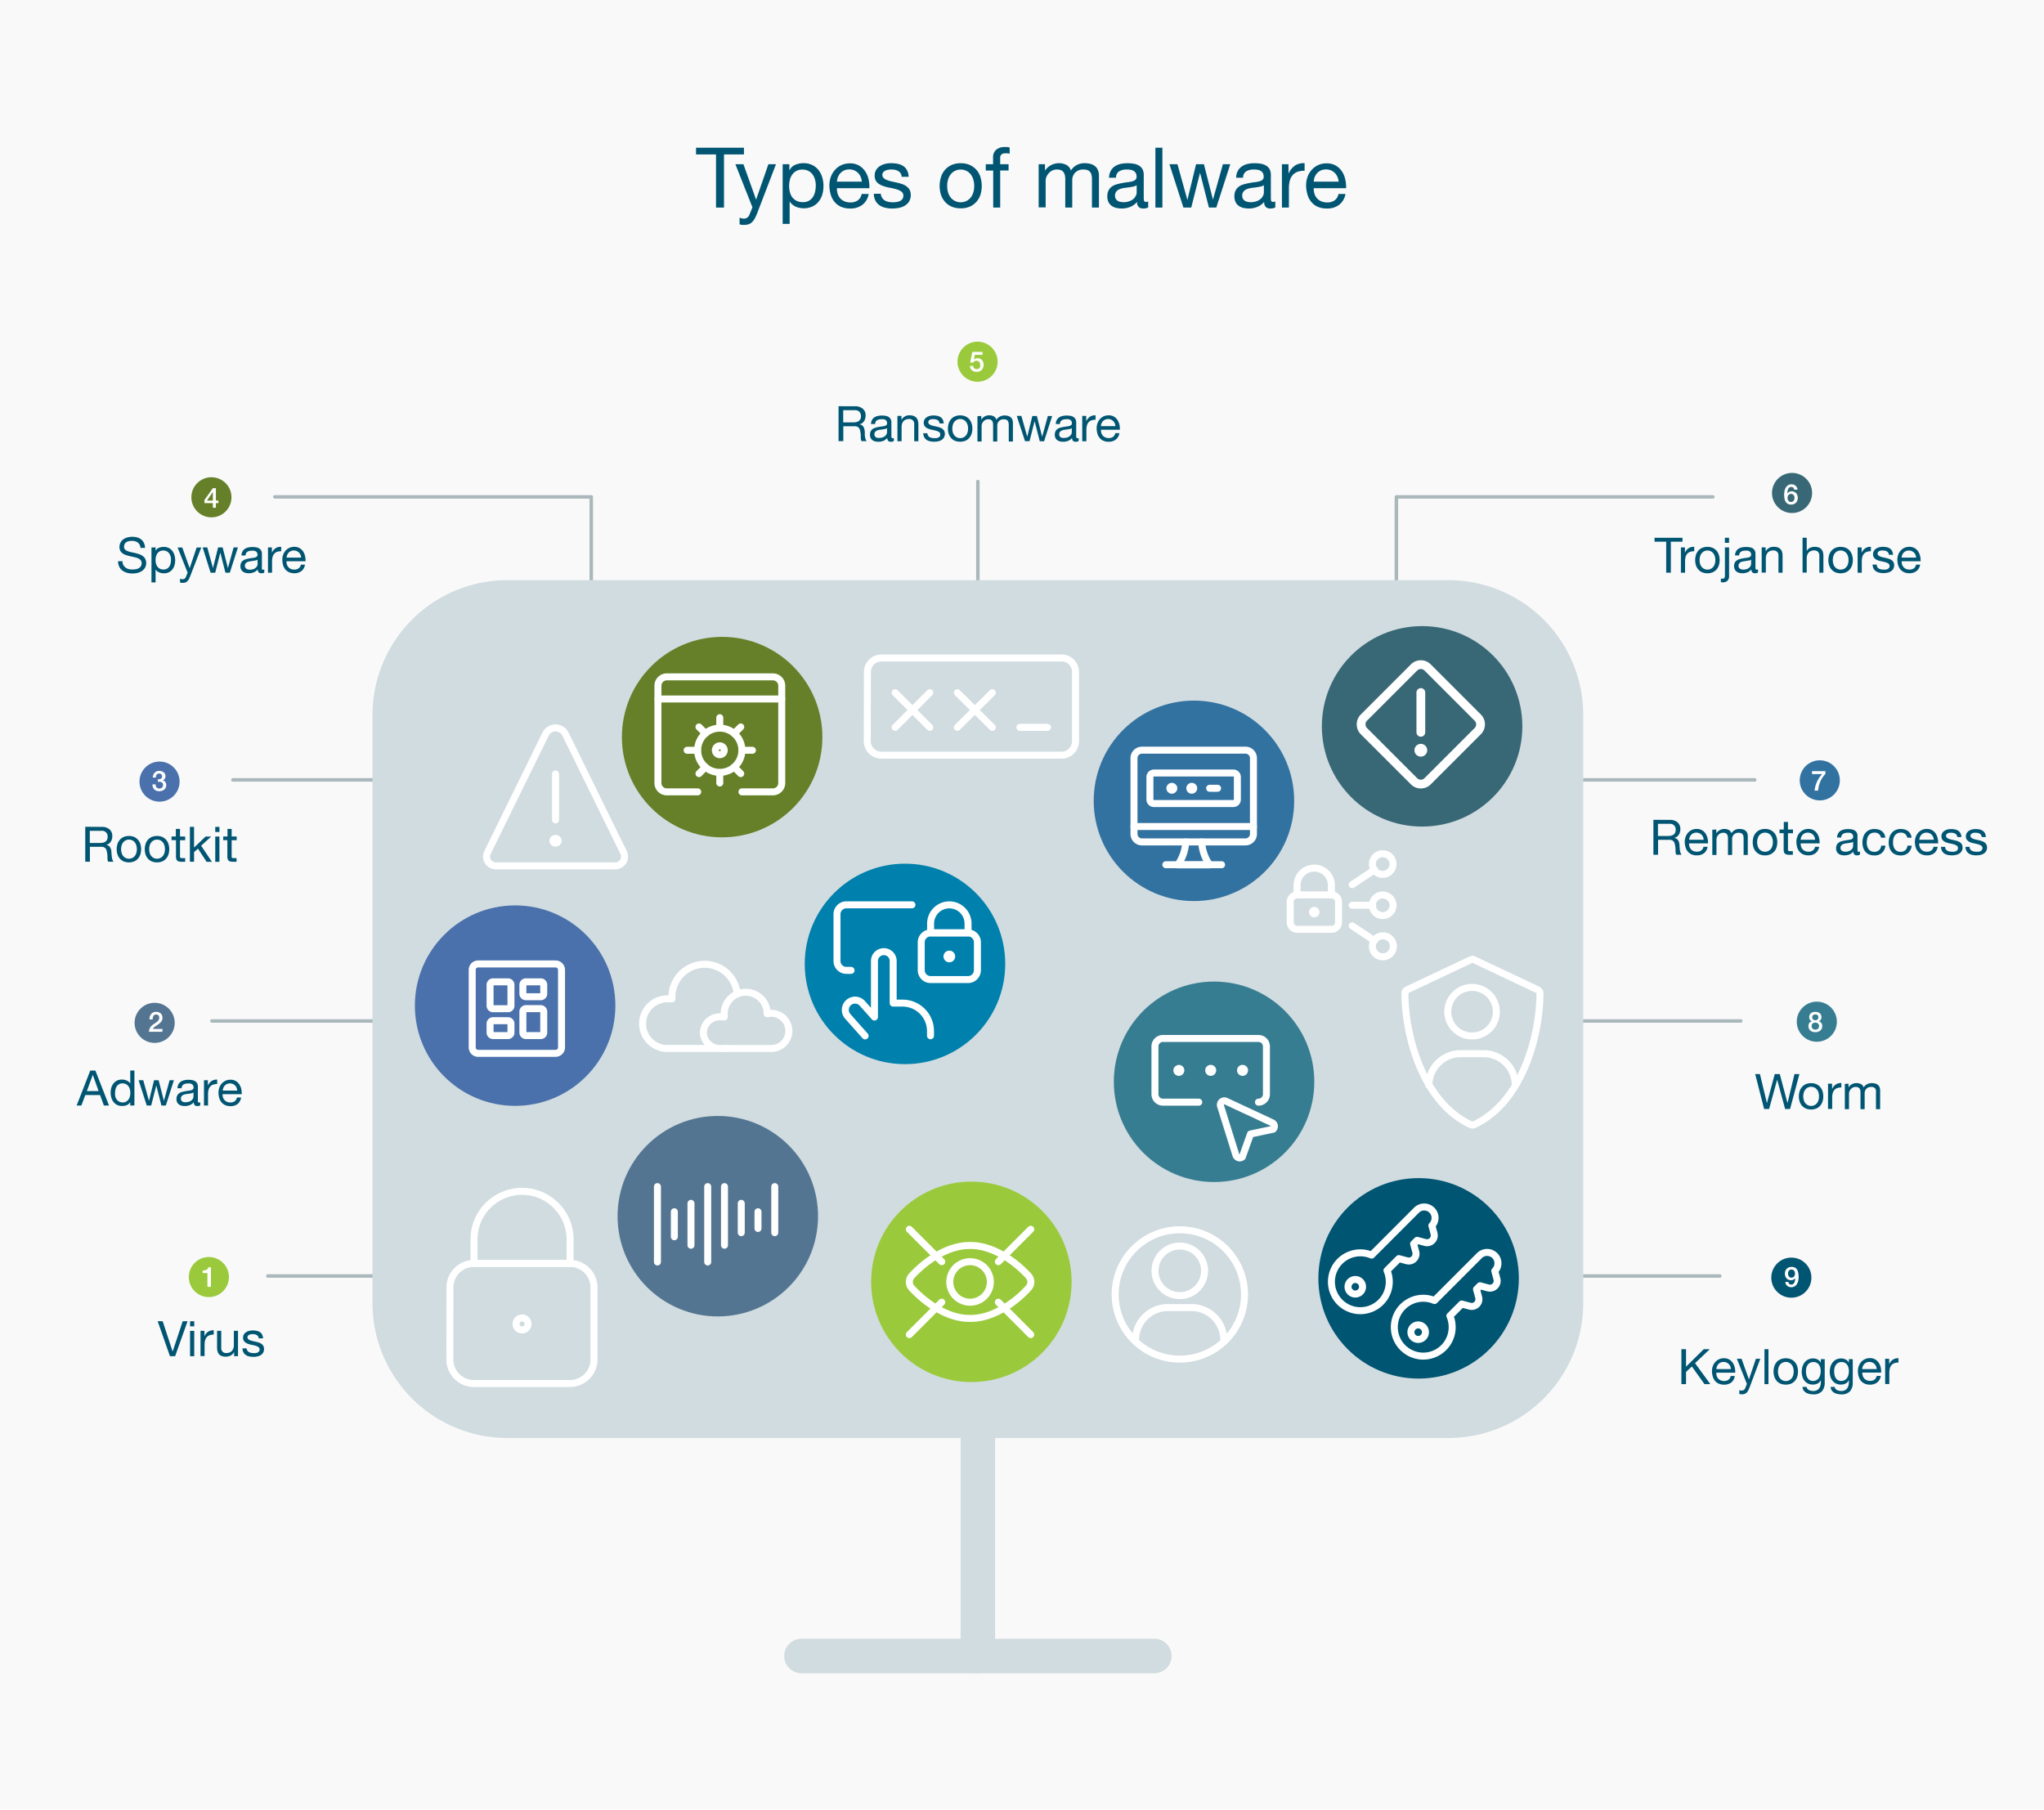<svg xmlns="http://www.w3.org/2000/svg" viewBox="0 0 585 518"><defs><style>.cls-1{fill:#f9f9f9;}.cls-2{fill:#005572;}.cls-13,.cls-14,.cls-3{fill:none;}.cls-3{stroke:#aab8bc;}.cls-13,.cls-14,.cls-3,.cls-4{stroke-linecap:round;stroke-linejoin:round;}.cls-4{fill:#d1dce0;stroke:#d1dce0;stroke-width:9.88px;}.cls-5{fill:#4a71ab;}.cls-6{fill:#547591;}.cls-7{fill:#3272a1;}.cls-8{fill:#377d92;}.cls-9{fill:#658029;}.cls-10{fill:#386876;}.cls-11{fill:#9aca3c;}.cls-12{fill:#0080ac;}.cls-13,.cls-14{stroke:#fff;}.cls-13{stroke-width:2px;}.cls-14{stroke-width:2.51px;}.cls-15{fill:#fff;}</style></defs><g id="Layer_2" data-name="Layer 2"><g id="Layer_1-2" data-name="Layer 1"><rect class="cls-1" width="585" height="518"/><path class="cls-2" d="M199.21,44.2V42.28h13.71V44.2h-5.71V59.41h-2.28V44.2Z"/><path class="cls-2" d="M216.69,61.07a15.53,15.53,0,0,1-.71,1.54,4.69,4.69,0,0,1-.77,1,2.61,2.61,0,0,1-.94.57,3.57,3.57,0,0,1-1.18.18,4.56,4.56,0,0,1-.73,0,3.15,3.15,0,0,1-.69-.16V62.29a3.6,3.6,0,0,0,.61.21,2.92,2.92,0,0,0,.59.08,1.75,1.75,0,0,0,1-.3,1.87,1.87,0,0,0,.64-.85l.84-2.09L210.47,47h2.3l3.63,10.15h0L219.92,47h2.17Z"/><path class="cls-2" d="M225.92,47v1.68H226a3.07,3.07,0,0,1,1.59-1.5,5.77,5.77,0,0,1,2.37-.47,5.49,5.49,0,0,1,2.51.53,5.16,5.16,0,0,1,1.78,1.42,6.2,6.2,0,0,1,1.06,2.08,8.17,8.17,0,0,1,.37,2.5,8.76,8.76,0,0,1-.35,2.49,5.79,5.79,0,0,1-1.06,2,4.78,4.78,0,0,1-1.78,1.38,6,6,0,0,1-3.5.41,5.39,5.39,0,0,1-1.11-.31,4.21,4.21,0,0,1-1-.59,3.34,3.34,0,0,1-.83-.92h-.05v6.38h-2V47Zm7.34,4.4a4.93,4.93,0,0,0-.7-1.48,3.43,3.43,0,0,0-1.2-1,3.71,3.71,0,0,0-1.71-.38,3.45,3.45,0,0,0-1.76.41A3.41,3.41,0,0,0,226.72,50a4.24,4.24,0,0,0-.66,1.5,7,7,0,0,0-.21,1.71,6.85,6.85,0,0,0,.22,1.76,4.29,4.29,0,0,0,.68,1.5,3.73,3.73,0,0,0,1.21,1,3.87,3.87,0,0,0,1.81.39,3.4,3.4,0,0,0,1.76-.41,3.28,3.28,0,0,0,1.14-1.08,4.64,4.64,0,0,0,.62-1.53,8.09,8.09,0,0,0,.19-1.78A6.43,6.43,0,0,0,233.26,51.41Z"/><path class="cls-2" d="M246.83,58.62a5.61,5.61,0,0,1-3.51,1.06,6.39,6.39,0,0,1-2.58-.48,5,5,0,0,1-1.83-1.35,5.62,5.62,0,0,1-1.12-2.06,9.77,9.77,0,0,1-.42-2.62,7.69,7.69,0,0,1,.43-2.59,6.33,6.33,0,0,1,1.22-2,5.56,5.56,0,0,1,1.84-1.34,5.7,5.7,0,0,1,2.34-.48,5.14,5.14,0,0,1,2.75.68,5.49,5.49,0,0,1,1.75,1.74,6.74,6.74,0,0,1,.92,2.31,10.35,10.35,0,0,1,.2,2.37h-9.29a4.92,4.92,0,0,0,.2,1.55,3.47,3.47,0,0,0,.69,1.3,3.57,3.57,0,0,0,1.23.9,4.27,4.27,0,0,0,1.75.33,3.52,3.52,0,0,0,2.12-.6,2.89,2.89,0,0,0,1.09-1.82h2A4.93,4.93,0,0,1,246.83,58.62Zm-.49-8a3.62,3.62,0,0,0-.75-1.11,3.7,3.7,0,0,0-1.1-.75,3.55,3.55,0,0,0-1.41-.27,3.59,3.59,0,0,0-1.42.27,3.28,3.28,0,0,0-1.09.76,3.56,3.56,0,0,0-.73,1.12,4.59,4.59,0,0,0-.31,1.35h7.13A4.28,4.28,0,0,0,246.34,50.65Z"/><path class="cls-2" d="M252.49,56.64a2.27,2.27,0,0,0,.76.75,3.46,3.46,0,0,0,1.05.39,6.16,6.16,0,0,0,1.22.12,7,7,0,0,0,1-.07,4.14,4.14,0,0,0,1-.26,1.86,1.86,0,0,0,.73-.57,1.51,1.51,0,0,0,.29-1,1.38,1.38,0,0,0-.6-1.2,5.21,5.21,0,0,0-1.5-.66c-.6-.16-1.26-.32-2-.45a10.42,10.42,0,0,1-2-.58,4,4,0,0,1-1.5-1,2.71,2.71,0,0,1-.6-1.87,3,3,0,0,1,.42-1.61,3.41,3.41,0,0,1,1.08-1.09,5.11,5.11,0,0,1,1.49-.63,7.16,7.16,0,0,1,1.65-.2,9.77,9.77,0,0,1,1.94.18,4.57,4.57,0,0,1,1.57.62,3.24,3.24,0,0,1,1.09,1.2,4.34,4.34,0,0,1,.48,1.89h-2a2,2,0,0,0-.31-1,2.05,2.05,0,0,0-.67-.64,3,3,0,0,0-.9-.34,4.2,4.2,0,0,0-1-.11,5.79,5.79,0,0,0-.92.07,3.12,3.12,0,0,0-.85.25,1.7,1.7,0,0,0-.63.48,1.21,1.21,0,0,0-.24.78,1.16,1.16,0,0,0,.38.88,2.88,2.88,0,0,0,.94.57,8.33,8.33,0,0,0,1.3.39l1.44.32a15.07,15.07,0,0,1,1.5.41,4.78,4.78,0,0,1,1.3.64,3.08,3.08,0,0,1,.91,1,3,3,0,0,1,.35,1.49,3.46,3.46,0,0,1-.47,1.87,3.53,3.53,0,0,1-1.23,1.2,5,5,0,0,1-1.7.64,10.05,10.05,0,0,1-1.88.18,8.38,8.38,0,0,1-2-.22,4.69,4.69,0,0,1-1.66-.71,3.59,3.59,0,0,1-1.15-1.29,4.46,4.46,0,0,1-.48-2h2A2.35,2.35,0,0,0,252.49,56.64Z"/><path class="cls-2" d="M269.32,50.67a5.74,5.74,0,0,1,1.15-2.07,5.5,5.5,0,0,1,1.89-1.38,6.45,6.45,0,0,1,2.6-.5,6.35,6.35,0,0,1,2.6.5,5.56,5.56,0,0,1,1.88,1.38,5.76,5.76,0,0,1,1.16,2.07,8.75,8.75,0,0,1,0,5.1,5.84,5.84,0,0,1-1.16,2,5.41,5.41,0,0,1-1.88,1.37,6.52,6.52,0,0,1-2.6.49,6.62,6.62,0,0,1-2.6-.49,5.35,5.35,0,0,1-1.89-1.37,5.82,5.82,0,0,1-1.15-2,8.53,8.53,0,0,1,0-5.1Zm2.07,4.56a4.23,4.23,0,0,0,.83,1.46,3.57,3.57,0,0,0,1.24.9,3.63,3.63,0,0,0,1.5.31,3.7,3.7,0,0,0,1.5-.31,3.62,3.62,0,0,0,1.23-.9,4.23,4.23,0,0,0,.83-1.46,6.25,6.25,0,0,0,.3-2,6.14,6.14,0,0,0-.3-2,4.32,4.32,0,0,0-.83-1.48,3.52,3.52,0,0,0-1.23-.91,3.7,3.7,0,0,0-1.5-.31,3.63,3.63,0,0,0-1.5.31,3.47,3.47,0,0,0-1.24.91,4.32,4.32,0,0,0-.83,1.48,6.14,6.14,0,0,0-.3,2A6.25,6.25,0,0,0,271.39,55.23Z"/><path class="cls-2" d="M282.13,48.81V47h2.09V45.16a2.88,2.88,0,0,1,.88-2.29,3.71,3.71,0,0,1,2.55-.78,5.52,5.52,0,0,1,.66,0,3.58,3.58,0,0,1,.66.15v1.77a3.18,3.18,0,0,0-.57-.13l-.58,0a2,2,0,0,0-1.15.28,1.29,1.29,0,0,0-.41,1.11V47h2.4v1.8h-2.4v10.6h-2V48.81Z"/><path class="cls-2" d="M299.08,47v1.82h0a4.84,4.84,0,0,1,6.1-1.63,2.71,2.71,0,0,1,1.32,1.63,4.38,4.38,0,0,1,1.64-1.56,4.63,4.63,0,0,1,2.25-.55,6.75,6.75,0,0,1,1.69.2,3.6,3.6,0,0,1,1.3.64,2.92,2.92,0,0,1,.84,1.11,4.12,4.12,0,0,1,.3,1.65v9.09h-2V51.28a6,6,0,0,0-.1-1.08,2.1,2.1,0,0,0-.36-.88,1.87,1.87,0,0,0-.73-.59,3,3,0,0,0-1.21-.21,3.25,3.25,0,0,0-2.38.86,3.12,3.12,0,0,0-.86,2.31v7.72h-2V51.28a5.49,5.49,0,0,0-.11-1.11,2.44,2.44,0,0,0-.37-.87,1.84,1.84,0,0,0-.71-.58,2.88,2.88,0,0,0-1.14-.2,3.09,3.09,0,0,0-1.53.36,3.66,3.66,0,0,0-1,.86,3.61,3.61,0,0,0-.57,1,3,3,0,0,0-.18.9v7.72h-2V47Z"/><path class="cls-2" d="M328.62,59.37a3,3,0,0,1-1.46.31,1.74,1.74,0,0,1-1.26-.45,1.89,1.89,0,0,1-.47-1.45,4.81,4.81,0,0,1-2,1.45,6.38,6.38,0,0,1-2.41.45,6.94,6.94,0,0,1-1.6-.19,3.71,3.71,0,0,1-1.3-.6,3,3,0,0,1-.88-1.07,3.54,3.54,0,0,1-.32-1.6,3.67,3.67,0,0,1,.36-1.73,3.21,3.21,0,0,1,.94-1.09,4.3,4.3,0,0,1,1.35-.63,13,13,0,0,1,1.55-.36c.56-.12,1.09-.2,1.59-.26a7.4,7.4,0,0,0,1.33-.24,2.2,2.2,0,0,0,.92-.45,1.12,1.12,0,0,0,.33-.88,2,2,0,0,0-.25-1.08,1.68,1.68,0,0,0-.65-.62,2.52,2.52,0,0,0-.89-.29,6.33,6.33,0,0,0-1-.07,4.31,4.31,0,0,0-2.16.49,2.09,2.09,0,0,0-.93,1.86h-2a4.3,4.3,0,0,1,.48-1.94,3.58,3.58,0,0,1,1.15-1.29,5,5,0,0,1,1.64-.71,9,9,0,0,1,2-.21,11.62,11.62,0,0,1,1.67.12,4.34,4.34,0,0,1,1.5.49,2.84,2.84,0,0,1,1.08,1,3.36,3.36,0,0,1,.41,1.75v6.37a5.15,5.15,0,0,0,.08,1c.06.23.25.34.57.34a2.26,2.26,0,0,0,.62-.1ZM325.31,53a2.46,2.46,0,0,1-1,.41c-.42.09-.85.16-1.31.22s-.91.12-1.38.19a5.08,5.08,0,0,0-1.25.35,2.24,2.24,0,0,0-.9.68,1.88,1.88,0,0,0-.34,1.2,1.6,1.6,0,0,0,.2.85,1.67,1.67,0,0,0,.53.56,2,2,0,0,0,.75.31,3.93,3.93,0,0,0,.92.1,4.66,4.66,0,0,0,1.72-.28,3.54,3.54,0,0,0,1.18-.69,2.71,2.71,0,0,0,.67-.91,2.17,2.17,0,0,0,.22-.92Z"/><path class="cls-2" d="M332.68,42.28V59.41h-2V42.28Z"/><path class="cls-2" d="M346,59.41l-2.52-9.86h-.05l-2.49,9.86H338.7l-4-12.4H337l2.81,10.15h.05L342.32,47h2.24l2.59,10.15h0L350,47h2.11l-4,12.4Z"/><path class="cls-2" d="M365,59.37a3,3,0,0,1-1.47.31,1.74,1.74,0,0,1-1.26-.45,1.93,1.93,0,0,1-.46-1.45,4.88,4.88,0,0,1-2,1.45,6.38,6.38,0,0,1-2.41.45,6.94,6.94,0,0,1-1.6-.19,3.84,3.84,0,0,1-1.31-.6,2.86,2.86,0,0,1-.87-1.07,3.54,3.54,0,0,1-.33-1.6,3.67,3.67,0,0,1,.36-1.73,3.23,3.23,0,0,1,.95-1.09,4.2,4.2,0,0,1,1.35-.63,12.79,12.79,0,0,1,1.54-.36c.56-.12,1.09-.2,1.6-.26a7.56,7.56,0,0,0,1.33-.24,2.1,2.1,0,0,0,.91-.45,1.1,1.1,0,0,0,.34-.88,2.1,2.1,0,0,0-.25-1.08,1.75,1.75,0,0,0-.65-.62,2.59,2.59,0,0,0-.89-.29,6.42,6.42,0,0,0-1-.07,4.29,4.29,0,0,0-2.16.49,2.09,2.09,0,0,0-.94,1.86h-2a4.43,4.43,0,0,1,.48-1.94,3.7,3.7,0,0,1,1.16-1.29,4.86,4.86,0,0,1,1.64-.71,8.91,8.91,0,0,1,2-.21,11.62,11.62,0,0,1,1.67.12,4.34,4.34,0,0,1,1.5.49,3,3,0,0,1,1.08,1,3.36,3.36,0,0,1,.41,1.75v6.37a4.51,4.51,0,0,0,.08,1c.06.23.24.34.56.34a2.27,2.27,0,0,0,.63-.1ZM361.72,53a2.52,2.52,0,0,1-1,.41c-.42.09-.85.16-1.31.22s-.92.12-1.38.19a5,5,0,0,0-1.25.35,2.12,2.12,0,0,0-.9.68,1.88,1.88,0,0,0-.35,1.2,1.6,1.6,0,0,0,.21.85,1.58,1.58,0,0,0,.53.56,2,2,0,0,0,.75.31,3.85,3.85,0,0,0,.91.1,4.68,4.68,0,0,0,1.73-.28,3.64,3.64,0,0,0,1.18-.69,2.71,2.71,0,0,0,.67-.91,2.33,2.33,0,0,0,.22-.92Z"/><path class="cls-2" d="M368.77,47v2.61h.05a5.45,5.45,0,0,1,1.82-2.23,4.62,4.62,0,0,1,2.74-.67v2.16a5.88,5.88,0,0,0-2.09.33,3.33,3.33,0,0,0-1.39,1,4.05,4.05,0,0,0-.77,1.57,8.47,8.47,0,0,0-.24,2.12v5.52h-2V47Z"/><path class="cls-2" d="M383.27,58.62a5.61,5.61,0,0,1-3.51,1.06,6.39,6.39,0,0,1-2.58-.48,5,5,0,0,1-1.83-1.35,5.62,5.62,0,0,1-1.12-2.06,9.77,9.77,0,0,1-.42-2.62,7.45,7.45,0,0,1,.43-2.59,6.31,6.31,0,0,1,1.21-2,5.55,5.55,0,0,1,4.19-1.82,5.14,5.14,0,0,1,2.75.68,5.49,5.49,0,0,1,1.75,1.74,6.73,6.73,0,0,1,.91,2.31,9.85,9.85,0,0,1,.21,2.37H376a4.92,4.92,0,0,0,.19,1.55,3.42,3.42,0,0,0,1.92,2.2,4.3,4.3,0,0,0,1.75.33,3.53,3.53,0,0,0,2.13-.6,2.93,2.93,0,0,0,1.09-1.82h2A5,5,0,0,1,383.27,58.62Zm-.49-8a3.62,3.62,0,0,0-.75-1.11,3.7,3.7,0,0,0-1.1-.75,3.87,3.87,0,0,0-2.84,0,3.5,3.5,0,0,0-1.09.76,3.71,3.71,0,0,0-.72,1.12A4.29,4.29,0,0,0,376,52h7.13A4.28,4.28,0,0,0,382.78,50.65Z"/><line class="cls-3" x1="279.87" y1="137.82" x2="279.87" y2="218.93"/><polyline class="cls-3" points="78.65 142.22 169.22 142.22 169.22 170.22"/><polyline class="cls-3" points="66.65 223.22 157.22 223.22 157.22 251.22"/><polyline class="cls-3" points="60.65 292.23 151.22 292.23 151.22 320.22"/><polyline class="cls-3" points="76.65 365.23 167.22 365.23 167.22 393.22"/><polyline class="cls-3" points="490.22 142.22 399.65 142.22 399.65 170.22"/><polyline class="cls-3" points="502.22 223.22 411.65 223.22 411.65 251.22"/><polyline class="cls-3" points="498.22 292.23 407.65 292.23 407.65 320.22"/><polyline class="cls-3" points="492.22 365.23 401.65 365.23 401.65 393.22"/><g id="Internet-Networks-Servers_Network_monitor" data-name="Internet-Networks-Servers / Network / monitor"><g id="Group_87" data-name="Group 87"><g id="monitor"><path id="Rectangle-path_25" data-name="Rectangle-path 25" class="cls-4" d="M111.55,204.66A33.66,33.66,0,0,1,145.21,171H414.52a33.67,33.67,0,0,1,33.67,33.66V373a33.67,33.67,0,0,1-33.67,33.66H145.21A33.66,33.66,0,0,1,111.55,373Z"/><path id="Shape_517" data-name="Shape 517" class="cls-4" d="M279.87,406.64V474"/><path id="Shape_518" data-name="Shape 518" class="cls-4" d="M229.37,474h101"/></g></g></g><path class="cls-2" d="M39.44,155.29a2.85,2.85,0,0,0-1.7-.48,4.58,4.58,0,0,0-.83.08,2.3,2.3,0,0,0-.72.28,1.41,1.41,0,0,0-.5.53,1.58,1.58,0,0,0-.19.82,1,1,0,0,0,.27.75,2.09,2.09,0,0,0,.73.47,6,6,0,0,0,1,.3c.38.08.77.16,1.17.26s.78.2,1.16.32a3.69,3.69,0,0,1,1,.52,2.27,2.27,0,0,1,.73.81,2.79,2.79,0,0,1-.08,2.59,3,3,0,0,1-.92.93,4,4,0,0,1-1.25.52,6.49,6.49,0,0,1-1.38.16,5.87,5.87,0,0,1-1.59-.21,4.05,4.05,0,0,1-1.32-.64,3.08,3.08,0,0,1-.89-1.09,3.51,3.51,0,0,1-.33-1.58h1.26a2.31,2.31,0,0,0,.24,1.09,2.35,2.35,0,0,0,.65.75,2.66,2.66,0,0,0,.93.43A4.4,4.4,0,0,0,38,163a5.47,5.47,0,0,0,.9-.08,2.57,2.57,0,0,0,.82-.29,1.56,1.56,0,0,0,.59-.55,1.65,1.65,0,0,0,.23-.9,1.29,1.29,0,0,0-.28-.84,1.93,1.93,0,0,0-.73-.52,4.62,4.62,0,0,0-1-.33l-1.16-.26c-.4-.09-.79-.19-1.17-.31a4.23,4.23,0,0,1-1-.46,2.15,2.15,0,0,1-.73-.74,2.24,2.24,0,0,1-.27-1.14,2.59,2.59,0,0,1,.31-1.31,2.54,2.54,0,0,1,.81-.91,3.7,3.7,0,0,1,1.17-.54,5.53,5.53,0,0,1,2.76,0,3.17,3.17,0,0,1,1.16.58,2.78,2.78,0,0,1,.78,1,3.58,3.58,0,0,1,.32,1.42H40.21A2.07,2.07,0,0,0,39.44,155.29Z"/><path class="cls-2" d="M44.54,156.69v1h0a1.76,1.76,0,0,1,.92-.88,3.48,3.48,0,0,1,1.39-.27,3.17,3.17,0,0,1,1.46.31,2.92,2.92,0,0,1,1,.83,3.74,3.74,0,0,1,.62,1.21,5,5,0,0,1,.21,1.46,5.29,5.29,0,0,1-.2,1.45,3.42,3.42,0,0,1-.62,1.2,2.81,2.81,0,0,1-1,.8,3.32,3.32,0,0,1-1.45.3,3.38,3.38,0,0,1-.6-.06,3.94,3.94,0,0,1-.65-.18,2.63,2.63,0,0,1-.61-.34,2.07,2.07,0,0,1-.48-.54h0v3.72H43.35v-10Zm4.28,2.56a2.85,2.85,0,0,0-.41-.86,2,2,0,0,0-.7-.6,2.11,2.11,0,0,0-1-.22,2,2,0,0,0-1,.24,2,2,0,0,0-.69.62,2.84,2.84,0,0,0-.38.87,4.21,4.21,0,0,0-.12,1,4.4,4.4,0,0,0,.12,1,2.67,2.67,0,0,0,.4.87,2.1,2.1,0,0,0,.71.61,2.26,2.26,0,0,0,1.05.23,2,2,0,0,0,1-.24,1.93,1.93,0,0,0,.67-.63,3.08,3.08,0,0,0,.36-.89,5.1,5.1,0,0,0,.11-1A3.74,3.74,0,0,0,48.82,159.25Z"/><path class="cls-2" d="M54.45,164.89c-.14.35-.28.65-.41.9a2.35,2.35,0,0,1-.45.59,1.54,1.54,0,0,1-.54.34,2.19,2.19,0,0,1-.7.1,3,3,0,0,1-.42,0,2.59,2.59,0,0,1-.4-.09v-1.1a1.6,1.6,0,0,0,.35.12,1.72,1.72,0,0,0,.35.05,1.09,1.09,0,0,0,.61-.17,1.19,1.19,0,0,0,.37-.5l.49-1.22-2.87-7.19h1.34l2.11,5.92h0l2-5.92H57.6Z"/><path class="cls-2" d="M64.52,163.92l-1.47-5.75h0l-1.45,5.75H60.28L58,156.69h1.32l1.64,5.92h0l1.46-5.92h1.3l1.51,5.92h0l1.63-5.92h1.23l-2.31,7.23Z"/><path class="cls-2" d="M75.63,163.9a1.68,1.68,0,0,1-.85.18,1,1,0,0,1-.73-.26,1.1,1.1,0,0,1-.28-.85,2.76,2.76,0,0,1-1.14.85,3.8,3.8,0,0,1-1.41.26,4.08,4.08,0,0,1-.93-.11,2.53,2.53,0,0,1-.76-.35A1.77,1.77,0,0,1,69,163a2,2,0,0,1-.19-.93,2.13,2.13,0,0,1,.21-1,1.77,1.77,0,0,1,.55-.63,2.3,2.3,0,0,1,.79-.37,6.55,6.55,0,0,1,.9-.21,8.93,8.93,0,0,1,.93-.15,5,5,0,0,0,.78-.14,1.26,1.26,0,0,0,.53-.27.63.63,0,0,0,.2-.51,1.18,1.18,0,0,0-.15-.63.94.94,0,0,0-.38-.36,1.45,1.45,0,0,0-.52-.17,3.6,3.6,0,0,0-.56,0,2.5,2.5,0,0,0-1.26.28,1.24,1.24,0,0,0-.55,1.09H69.11a2.51,2.51,0,0,1,.28-1.13,2.11,2.11,0,0,1,.67-.75,3,3,0,0,1,1-.42,5.36,5.36,0,0,1,1.16-.12,6.33,6.33,0,0,1,1,.07,2.47,2.47,0,0,1,.87.28,1.61,1.61,0,0,1,.63.61,1.93,1.93,0,0,1,.24,1v3.72a2.87,2.87,0,0,0,0,.61c0,.13.14.2.33.2a1.34,1.34,0,0,0,.36-.06Zm-1.93-3.71a1.46,1.46,0,0,1-.59.24c-.24,0-.49.09-.76.12l-.8.12a3,3,0,0,0-.73.2,1.25,1.25,0,0,0-.53.4,1.12,1.12,0,0,0-.2.7.94.94,0,0,0,.12.49.9.9,0,0,0,.31.33A1.35,1.35,0,0,0,71,163a2.26,2.26,0,0,0,.53.06,3,3,0,0,0,1-.16,2,2,0,0,0,.68-.41,1.65,1.65,0,0,0,.4-.53,1.39,1.39,0,0,0,.12-.53Z"/><path class="cls-2" d="M77.82,156.69v1.52h0a3.2,3.2,0,0,1,1.06-1.3,2.67,2.67,0,0,1,1.6-.39v1.26a3.36,3.36,0,0,0-1.22.19,1.88,1.88,0,0,0-.81.58,2.22,2.22,0,0,0-.45.91,5.16,5.16,0,0,0-.14,1.24v3.22H76.7v-7.23Z"/><path class="cls-2" d="M86.27,163.46a3.28,3.28,0,0,1-2,.62,3.79,3.79,0,0,1-1.5-.28,3,3,0,0,1-1.08-.79,3.3,3.3,0,0,1-.65-1.2,6.12,6.12,0,0,1-.24-1.53,4.31,4.31,0,0,1,.25-1.51,3.56,3.56,0,0,1,.71-1.19,3.12,3.12,0,0,1,1.08-.78,3.21,3.21,0,0,1,1.36-.28,2.92,2.92,0,0,1,1.6.4,3.11,3.11,0,0,1,1,1,4.18,4.18,0,0,1,.53,1.35,5.53,5.53,0,0,1,.12,1.38H82a2.93,2.93,0,0,0,.11.9,1.94,1.94,0,0,0,.41.76,2,2,0,0,0,.71.53,2.48,2.48,0,0,0,1,.19,2.07,2.07,0,0,0,1.24-.35,1.69,1.69,0,0,0,.64-1.06h1.17A2.81,2.81,0,0,1,86.27,163.46ZM86,158.81a2,2,0,0,0-.44-.65,2.06,2.06,0,0,0-.64-.43,2.21,2.21,0,0,0-1.65,0,1.92,1.92,0,0,0-.64.44,2,2,0,0,0-.42.65,2.6,2.6,0,0,0-.18.79h4.16A2.75,2.75,0,0,0,86,158.81Z"/><path class="cls-2" d="M29.1,236.68a3.29,3.29,0,0,1,2.24.7,2.44,2.44,0,0,1,.8,1.92,3.06,3.06,0,0,1-.41,1.59,2.15,2.15,0,0,1-1.32.94v0a1.8,1.8,0,0,1,.7.28,1.51,1.51,0,0,1,.44.47,2.59,2.59,0,0,1,.24.61,4.88,4.88,0,0,1,.11.7c0,.24,0,.49.05.74a6,6,0,0,0,.07.74,3.66,3.66,0,0,0,.16.69,1.75,1.75,0,0,0,.31.59H31a.82.82,0,0,1-.19-.42,5.07,5.07,0,0,1-.06-.6c0-.22,0-.45,0-.71a4.53,4.53,0,0,0-.09-.74,5,5,0,0,0-.14-.69,1.61,1.61,0,0,0-.26-.58,1.33,1.33,0,0,0-.48-.39,1.73,1.73,0,0,0-.78-.14H25.73v4.27H24.4v-10Zm.28,4.54a1.93,1.93,0,0,0,.74-.28,1.44,1.44,0,0,0,.5-.54,1.81,1.81,0,0,0,.19-.89,1.77,1.77,0,0,0-.42-1.23A1.72,1.72,0,0,0,29,237.8h-3.3v3.49H28.5A6.15,6.15,0,0,0,29.38,241.22Z"/><path class="cls-2" d="M33.63,241.57a3.36,3.36,0,0,1,.67-1.2,3.31,3.31,0,0,1,1.1-.81,4.13,4.13,0,0,1,3,0,3.27,3.27,0,0,1,1.09.81,3.38,3.38,0,0,1,.68,1.2,5.16,5.16,0,0,1,0,3,3.42,3.42,0,0,1-.68,1.19,3.12,3.12,0,0,1-1.09.8,4.13,4.13,0,0,1-3,0,3.15,3.15,0,0,1-1.1-.8,3.4,3.4,0,0,1-.67-1.19,4.94,4.94,0,0,1,0-3Zm1.21,2.66a2.32,2.32,0,0,0,.48.86,2.28,2.28,0,0,0,.72.52,2.2,2.2,0,0,0,.88.18,2.15,2.15,0,0,0,.87-.18,2.08,2.08,0,0,0,.72-.52,2.32,2.32,0,0,0,.48-.86,3.89,3.89,0,0,0,0-2.34,2.4,2.4,0,0,0-.48-.86,2,2,0,0,0-.72-.53,2.15,2.15,0,0,0-.87-.18,2.2,2.2,0,0,0-.88.18,2.17,2.17,0,0,0-.72.53,2.4,2.4,0,0,0-.48.86,3.89,3.89,0,0,0,0,2.34Z"/><path class="cls-2" d="M41.66,241.57a3.36,3.36,0,0,1,.67-1.2,3.25,3.25,0,0,1,1.11-.81,4.1,4.1,0,0,1,3,0,3.31,3.31,0,0,1,1.1.81,3.36,3.36,0,0,1,.67,1.2,4.94,4.94,0,0,1,0,3,3.4,3.4,0,0,1-.67,1.19,3.15,3.15,0,0,1-1.1.8,4.1,4.1,0,0,1-3,0,3.1,3.1,0,0,1-1.11-.8,3.4,3.4,0,0,1-.67-1.19,5.16,5.16,0,0,1,0-3Zm1.21,2.66a2.48,2.48,0,0,0,.49.86,2.08,2.08,0,0,0,.72.52,2.12,2.12,0,0,0,.87.18,2.2,2.2,0,0,0,.88-.18,2.28,2.28,0,0,0,.72-.52,2.64,2.64,0,0,0,.48-.86,3.89,3.89,0,0,0,0-2.34,2.75,2.75,0,0,0-.48-.86,2.17,2.17,0,0,0-.72-.53,2.2,2.2,0,0,0-.88-.18,2.12,2.12,0,0,0-.87.18,2,2,0,0,0-.72.53,2.58,2.58,0,0,0-.49.86,4.11,4.11,0,0,0,0,2.34Z"/><path class="cls-2" d="M53,239.44v1.05H51.52V245a1.58,1.58,0,0,0,0,.34.34.34,0,0,0,.14.19.48.48,0,0,0,.27.09,2.81,2.81,0,0,0,.45,0H53v1.05h-.91a4.37,4.37,0,0,1-.79-.07,1.13,1.13,0,0,1-.53-.23.91.91,0,0,1-.3-.47,2.65,2.65,0,0,1-.1-.82v-4.6H49.1v-1.05h1.23v-2.17h1.19v2.17Z"/><path class="cls-2" d="M55.54,236.68v5.92l3.3-3.16h1.6l-2.87,2.63,3.08,4.61H59.13l-2.47-3.78-1.12,1v2.75H54.35v-10Z"/><path class="cls-2" d="M61.61,238.14v-1.46H62.8v1.46Zm1.19,1.3v7.24H61.61v-7.24Z"/><path class="cls-2" d="M67.74,239.44v1.05H66.3V245a1.09,1.09,0,0,0,0,.34.29.29,0,0,0,.13.19.51.51,0,0,0,.27.09,2.86,2.86,0,0,0,.46,0h.54v1.05h-.91a4.46,4.46,0,0,1-.79-.07,1.17,1.17,0,0,1-.53-.23,1.06,1.06,0,0,1-.3-.47,2.65,2.65,0,0,1-.1-.82v-4.6H63.88v-1.05h1.23v-2.17H66.3v2.17Z"/><path class="cls-2" d="M27.3,306.43l3.9,10H29.73l-1.09-3H24.41l-1.12,3H21.94l3.89-10Zm.92,5.87-1.66-4.66h0l-1.7,4.66Z"/><path class="cls-2" d="M37.27,316.43v-1h0a1.8,1.8,0,0,1-.93.87,3.65,3.65,0,0,1-1.38.26,3.17,3.17,0,0,1-1.46-.31,2.92,2.92,0,0,1-1-.82,3.56,3.56,0,0,1-.62-1.21,4.89,4.89,0,0,1-.21-1.45,5,5,0,0,1,.2-1.46,3.34,3.34,0,0,1,.62-1.2,3,3,0,0,1,1-.81,3.32,3.32,0,0,1,1.45-.3,3.47,3.47,0,0,1,1.25.25,2.9,2.9,0,0,1,.61.35,1.79,1.79,0,0,1,.48.54h0v-3.73h1.19v10ZM33,313.86a2.54,2.54,0,0,0,.41.86,2,2,0,0,0,.7.6,2.08,2.08,0,0,0,1,.23,2,2,0,0,0,1-.24,2,2,0,0,0,.68-.63,2.47,2.47,0,0,0,.39-.87,4.19,4.19,0,0,0,.12-1,3.88,3.88,0,0,0-.13-1,2.36,2.36,0,0,0-.4-.88,2.08,2.08,0,0,0-.7-.61,2.26,2.26,0,0,0-1-.23,2,2,0,0,0-1,.24,1.93,1.93,0,0,0-.67.63,2.58,2.58,0,0,0-.36.9,4.39,4.39,0,0,0-.11,1A3.64,3.64,0,0,0,33,313.86Z"/><path class="cls-2" d="M46.2,316.43l-1.47-5.76h0l-1.46,5.76H42l-2.33-7.24H41l1.64,5.92h0l1.46-5.92h1.3l1.51,5.92h0l1.63-5.92h1.23l-2.31,7.24Z"/><path class="cls-2" d="M57.31,316.4a1.68,1.68,0,0,1-.85.18,1,1,0,0,1-.74-.26,1.11,1.11,0,0,1-.27-.84,2.87,2.87,0,0,1-1.14.84,3.61,3.61,0,0,1-1.41.26,4.08,4.08,0,0,1-.93-.11,2,2,0,0,1-.76-.35,1.62,1.62,0,0,1-.51-.62,2.06,2.06,0,0,1-.19-.93,2.13,2.13,0,0,1,.21-1,1.8,1.8,0,0,1,.55-.64,2.5,2.5,0,0,1,.79-.37q.44-.12.9-.21c.33-.07.64-.11.93-.15a5.21,5.21,0,0,0,.78-.14,1.38,1.38,0,0,0,.53-.26.66.66,0,0,0,.2-.51,1.13,1.13,0,0,0-.15-.63,1,1,0,0,0-.38-.37,1.67,1.67,0,0,0-.52-.17,5.46,5.46,0,0,0-.56,0,2.5,2.5,0,0,0-1.26.29,1.21,1.21,0,0,0-.55,1.08H50.79a2.58,2.58,0,0,1,.28-1.13,2.11,2.11,0,0,1,.67-.75,2.76,2.76,0,0,1,1-.41,4.74,4.74,0,0,1,1.16-.13,6.33,6.33,0,0,1,1,.07,2.48,2.48,0,0,1,.87.29,1.67,1.67,0,0,1,.63.61,1.93,1.93,0,0,1,.24,1v3.71a3,3,0,0,0,0,.62c0,.13.14.19.33.19a1.81,1.81,0,0,0,.36,0Zm-1.93-3.71a1.46,1.46,0,0,1-.59.24c-.24.05-.49.1-.76.13l-.8.11a2.87,2.87,0,0,0-.73.2,1.43,1.43,0,0,0-.53.4,1.14,1.14,0,0,0-.2.7,1,1,0,0,0,.12.5,1,1,0,0,0,.31.32,1.18,1.18,0,0,0,.44.19,3,3,0,0,0,.53,0,2.78,2.78,0,0,0,1-.16,2.11,2.11,0,0,0,.68-.4,1.65,1.65,0,0,0,.4-.53,1.39,1.39,0,0,0,.12-.54Z"/><path class="cls-2" d="M59.5,309.19v1.53h0a3.24,3.24,0,0,1,1.06-1.31,2.67,2.67,0,0,1,1.6-.39v1.26a3.35,3.35,0,0,0-1.22.2,1.86,1.86,0,0,0-.81.57,2.27,2.27,0,0,0-.45.92,4.65,4.65,0,0,0-.14,1.24v3.22H58.38v-7.24Z"/><path class="cls-2" d="M68,316a3.27,3.27,0,0,1-2,.61,3.7,3.7,0,0,1-1.51-.28,3,3,0,0,1-1.07-.78,3.43,3.43,0,0,1-.65-1.21,6,6,0,0,1-.24-1.52,4.27,4.27,0,0,1,.25-1.51,3.46,3.46,0,0,1,.71-1.19,3.2,3.2,0,0,1,1.07-.79,3.42,3.42,0,0,1,1.37-.28,2.92,2.92,0,0,1,1.6.4,3,3,0,0,1,1,1,3.94,3.94,0,0,1,.54,1.34,6.82,6.82,0,0,1,.12,1.39H63.7a3,3,0,0,0,.11.9,1.9,1.9,0,0,0,.41.75,1.92,1.92,0,0,0,.71.53,2.47,2.47,0,0,0,1,.2,2.07,2.07,0,0,0,1.24-.35,1.71,1.71,0,0,0,.64-1.07H69A2.92,2.92,0,0,1,68,316Zm-.28-4.65a2.13,2.13,0,0,0-.44-.65,1.92,1.92,0,0,0-.64-.44,2.18,2.18,0,0,0-.82-.16,2.15,2.15,0,0,0-.83.16,2.08,2.08,0,0,0-.64.44,2.13,2.13,0,0,0-.42.65,2.66,2.66,0,0,0-.18.8h4.16A2.67,2.67,0,0,0,67.67,311.32Z"/><path class="cls-2" d="M48.64,388.18l-3.51-10h1.43l2.85,8.67h0l2.88-8.67h1.39l-3.56,10Z"/><path class="cls-2" d="M54.4,379.64v-1.46h1.19v1.46Zm1.19,1.3v7.24H54.4v-7.24Z"/><path class="cls-2" d="M58.51,380.94v1.53h0a3.2,3.2,0,0,1,1.06-1.3,2.76,2.76,0,0,1,1.6-.4V382a3.39,3.39,0,0,0-1.22.2,2,2,0,0,0-.81.57,2.47,2.47,0,0,0-.45.92,5.1,5.1,0,0,0-.14,1.24v3.22H57.39v-7.24Z"/><path class="cls-2" d="M67,388.18V387h0a2.38,2.38,0,0,1-1,1,2.87,2.87,0,0,1-1.38.31,3.16,3.16,0,0,1-1.19-.19,1.8,1.8,0,0,1-.77-.53,1.89,1.89,0,0,1-.41-.84,4.43,4.43,0,0,1-.12-1.07v-4.76h1.19v4.9a1.35,1.35,0,0,0,1.47,1.46,2.43,2.43,0,0,0,.94-.17,1.72,1.72,0,0,0,.67-.48,2.1,2.1,0,0,0,.4-.72,3.15,3.15,0,0,0,.13-.9v-4.09h1.19v7.24Z"/><path class="cls-2" d="M70.79,386.56a1.24,1.24,0,0,0,.44.44,2.28,2.28,0,0,0,.62.23,3.26,3.26,0,0,0,.7.07c.19,0,.39,0,.59,0a2,2,0,0,0,.57-.16,1.06,1.06,0,0,0,.43-.33.88.88,0,0,0,.16-.55.78.78,0,0,0-.35-.7,2.92,2.92,0,0,0-.87-.39c-.35-.09-.73-.18-1.14-.26a5.61,5.61,0,0,1-1.14-.34,2.29,2.29,0,0,1-.88-.61,1.59,1.59,0,0,1-.35-1.09,1.72,1.72,0,0,1,.25-.94,1.9,1.9,0,0,1,.63-.63,2.63,2.63,0,0,1,.87-.37,3.93,3.93,0,0,1,1-.12,5.73,5.73,0,0,1,1.14.11,2.76,2.76,0,0,1,.92.36,2,2,0,0,1,.63.7,2.69,2.69,0,0,1,.28,1.1H74.05a1.28,1.28,0,0,0-.18-.58,1.15,1.15,0,0,0-.39-.37,1.87,1.87,0,0,0-.53-.2,2.79,2.79,0,0,0-.58-.07,3.39,3.39,0,0,0-.54.05,1.55,1.55,0,0,0-.49.14,1.17,1.17,0,0,0-.37.28.74.74,0,0,0-.14.46.67.67,0,0,0,.22.51,1.84,1.84,0,0,0,.55.34,6.3,6.3,0,0,0,.76.22l.84.19a6.2,6.2,0,0,1,.87.24,2.56,2.56,0,0,1,.76.37,1.65,1.65,0,0,1,.73,1.45,2,2,0,0,1-.27,1.09,2.16,2.16,0,0,1-.71.7,3,3,0,0,1-1,.37,5.85,5.85,0,0,1-1.1.1,5.24,5.24,0,0,1-1.14-.12,2.75,2.75,0,0,1-1-.42,2.11,2.11,0,0,1-.67-.75,2.59,2.59,0,0,1-.28-1.14h1.19A1.35,1.35,0,0,0,70.79,386.56Z"/><path class="cls-2" d="M473.53,155.05v-1.12h8v1.12H478.2v8.87h-1.33v-8.87Z"/><path class="cls-2" d="M482.23,156.69v1.52h0a3.2,3.2,0,0,1,1.06-1.3,2.67,2.67,0,0,1,1.6-.39v1.26a3.36,3.36,0,0,0-1.22.19,1.88,1.88,0,0,0-.81.58,2.22,2.22,0,0,0-.45.91,5.16,5.16,0,0,0-.14,1.24v3.22h-1.19v-7.23Z"/><path class="cls-2" d="M485.39,158.82a3.52,3.52,0,0,1,.67-1.2,3.25,3.25,0,0,1,1.11-.81,4.1,4.1,0,0,1,3,0,3.21,3.21,0,0,1,1.1.81,3.36,3.36,0,0,1,.67,1.2,4.94,4.94,0,0,1,0,3,3.4,3.4,0,0,1-.67,1.19,3.07,3.07,0,0,1-1.1.8,4.1,4.1,0,0,1-3,0,3.1,3.1,0,0,1-1.11-.8,3.57,3.57,0,0,1-.67-1.19,5.16,5.16,0,0,1,0-3Zm1.21,2.66a2.35,2.35,0,0,0,.49.85,2,2,0,0,0,.72.53,2.12,2.12,0,0,0,.87.18,2.2,2.2,0,0,0,.88-.18,2.17,2.17,0,0,0,.72-.53,2.49,2.49,0,0,0,.48-.85,3.89,3.89,0,0,0,0-2.34,2.64,2.64,0,0,0-.48-.86,2.17,2.17,0,0,0-.72-.53,2.2,2.2,0,0,0-.88-.18,2.12,2.12,0,0,0-.87.18,2,2,0,0,0-.72.53,2.48,2.48,0,0,0-.49.86,4.11,4.11,0,0,0,0,2.34Z"/><path class="cls-2" d="M494.39,166.24a1.82,1.82,0,0,1-1.27.44,3.83,3.83,0,0,1-.6-.05v-1l.12,0H493a.59.59,0,0,0,.54-.22,1.54,1.54,0,0,0,.14-.77v-7.95h1.19v8.14A1.86,1.86,0,0,1,494.39,166.24Zm-.72-10.86v-1.45h1.19v1.45Z"/><path class="cls-2" d="M503.12,163.9a1.72,1.72,0,0,1-.86.18,1,1,0,0,1-.73-.26,1.14,1.14,0,0,1-.28-.85,2.76,2.76,0,0,1-1.14.85,3.79,3.79,0,0,1-1.4.26,4,4,0,0,1-.93-.11,2.48,2.48,0,0,1-.77-.35,1.77,1.77,0,0,1-.51-.63,2.45,2.45,0,0,1,0-1.94,1.8,1.8,0,0,1,.56-.63,2.25,2.25,0,0,1,.78-.37,6.55,6.55,0,0,1,.9-.21,8.93,8.93,0,0,1,.93-.15,4.78,4.78,0,0,0,.78-.14,1.26,1.26,0,0,0,.53-.27.63.63,0,0,0,.2-.51,1.18,1.18,0,0,0-.15-.63.94.94,0,0,0-.38-.36,1.4,1.4,0,0,0-.51-.17,3.73,3.73,0,0,0-.57,0,2.5,2.5,0,0,0-1.26.28,1.24,1.24,0,0,0-.55,1.09h-1.19a2.51,2.51,0,0,1,.28-1.13,2.11,2.11,0,0,1,.67-.75,3,3,0,0,1,1-.42,5.36,5.36,0,0,1,1.16-.12,6.24,6.24,0,0,1,1,.07,2.52,2.52,0,0,1,.88.28,1.75,1.75,0,0,1,.63.61,1.93,1.93,0,0,1,.23,1v3.72a2.87,2.87,0,0,0,.05.61.3.3,0,0,0,.33.2,1.35,1.35,0,0,0,.37-.06Zm-1.94-3.71a1.41,1.41,0,0,1-.58.24c-.25,0-.5.09-.77.12l-.8.12a3.12,3.12,0,0,0-.73.2,1.22,1.22,0,0,0-.52.4,1.06,1.06,0,0,0-.21.7.94.94,0,0,0,.12.49.9.9,0,0,0,.31.33,1.45,1.45,0,0,0,.44.18,2.33,2.33,0,0,0,.53.06,3,3,0,0,0,1-.16,2.11,2.11,0,0,0,.69-.41,1.77,1.77,0,0,0,.39-.53,1.39,1.39,0,0,0,.12-.53Z"/><path class="cls-2" d="M505.34,156.69v1.14h0a2.51,2.51,0,0,1,2.35-1.31,3.16,3.16,0,0,1,1.19.19,1.93,1.93,0,0,1,.77.55,2,2,0,0,1,.42.83,5,5,0,0,1,.11,1.07v4.76H509V159a1.44,1.44,0,0,0-.39-1.06,1.46,1.46,0,0,0-1.08-.39,2.29,2.29,0,0,0-.94.17,1.8,1.8,0,0,0-.67.47,2.09,2.09,0,0,0-.39.72,2.94,2.94,0,0,0-.14.91v4.08h-1.19v-7.23Z"/><path class="cls-2" d="M517.09,153.93v3.82h0a1.61,1.61,0,0,1,.39-.57,2.46,2.46,0,0,1,.57-.38,2.9,2.9,0,0,1,.65-.21,3.11,3.11,0,0,1,.67-.07,3.19,3.19,0,0,1,1.19.19,2,2,0,0,1,.77.55,2.09,2.09,0,0,1,.41.83,4.43,4.43,0,0,1,.12,1.07v4.76H520.7V159a1.44,1.44,0,0,0-.39-1.06,1.46,1.46,0,0,0-1.08-.39,2.26,2.26,0,0,0-.94.17,1.8,1.8,0,0,0-.67.47,2.12,2.12,0,0,0-.4.72,2.94,2.94,0,0,0-.13.91v4.08H515.9v-10Z"/><path class="cls-2" d="M523.51,158.82a3.38,3.38,0,0,1,.68-1.2,3.12,3.12,0,0,1,1.1-.81,4.1,4.1,0,0,1,3,0,3.21,3.21,0,0,1,1.1.81,3.36,3.36,0,0,1,.67,1.2,4.94,4.94,0,0,1,0,3,3.4,3.4,0,0,1-.67,1.19,3.07,3.07,0,0,1-1.1.8,4.1,4.1,0,0,1-3,0,3,3,0,0,1-1.1-.8,3.42,3.42,0,0,1-.68-1.19,5.16,5.16,0,0,1,0-3Zm1.22,2.66a2.2,2.2,0,0,0,.48.85,2,2,0,0,0,.72.53,2.15,2.15,0,0,0,.87.18,2.2,2.2,0,0,0,.88-.18,2.17,2.17,0,0,0,.72-.53,2.2,2.2,0,0,0,.48-.85,3.89,3.89,0,0,0,0-2.34,2.32,2.32,0,0,0-.48-.86,2.17,2.17,0,0,0-.72-.53,2.2,2.2,0,0,0-.88-.18,2.15,2.15,0,0,0-.87.18,2,2,0,0,0-.72.53,2.32,2.32,0,0,0-.48.86,3.89,3.89,0,0,0,0,2.34Z"/><path class="cls-2" d="M532.8,156.69v1.52h0a3.22,3.22,0,0,1,1.07-1.3,2.65,2.65,0,0,1,1.59-.39v1.26a3.34,3.34,0,0,0-1.21.19,2,2,0,0,0-.82.58,2.34,2.34,0,0,0-.44.91,4.7,4.7,0,0,0-.14,1.24v3.22h-1.19v-7.23Z"/><path class="cls-2" d="M537.29,162.31a1.29,1.29,0,0,0,.44.43,2,2,0,0,0,.62.23,3.26,3.26,0,0,0,.7.07,4,4,0,0,0,.59,0,2.38,2.38,0,0,0,.57-.15,1.27,1.27,0,0,0,.43-.33.91.91,0,0,0,.16-.56.79.79,0,0,0-.35-.7,2.92,2.92,0,0,0-.87-.38q-.52-.15-1.14-.27a6.33,6.33,0,0,1-1.14-.33,2.52,2.52,0,0,1-.88-.61,1.6,1.6,0,0,1-.35-1.09,1.67,1.67,0,0,1,.25-.94A1.93,1.93,0,0,1,537,157a2.84,2.84,0,0,1,.87-.36,3.93,3.93,0,0,1,.95-.12,5.83,5.83,0,0,1,1.14.1,2.46,2.46,0,0,1,.91.37,1.81,1.81,0,0,1,.64.7,2.65,2.65,0,0,1,.28,1.1h-1.19a1.28,1.28,0,0,0-.18-.59,1.26,1.26,0,0,0-.39-.37,1.87,1.87,0,0,0-.53-.2,2.78,2.78,0,0,0-.58-.06,3.27,3.27,0,0,0-.54,0,1.76,1.76,0,0,0-.49.15,1,1,0,0,0-.37.28.69.69,0,0,0-.14.45.64.64,0,0,0,.22.51,1.66,1.66,0,0,0,.55.34,4.89,4.89,0,0,0,.76.22l.84.19q.45.1.87.24a2.83,2.83,0,0,1,.76.37,1.73,1.73,0,0,1,.53.58,1.65,1.65,0,0,1,.2.87,2,2,0,0,1-.27,1.09,2.16,2.16,0,0,1-.71.7,3,3,0,0,1-1,.37,5.86,5.86,0,0,1-1.1.11,4.69,4.69,0,0,1-1.14-.13,2.73,2.73,0,0,1-1-.41,2.06,2.06,0,0,1-.67-.76,2.59,2.59,0,0,1-.28-1.14h1.19A1.42,1.42,0,0,0,537.29,162.31Z"/><path class="cls-2" d="M548.5,163.46a3.28,3.28,0,0,1-2,.62,3.79,3.79,0,0,1-1.5-.28,3,3,0,0,1-1.08-.79,3.3,3.3,0,0,1-.65-1.2,6.12,6.12,0,0,1-.24-1.53,4.31,4.31,0,0,1,.25-1.51,3.56,3.56,0,0,1,.71-1.19,3.12,3.12,0,0,1,1.08-.78,3.21,3.21,0,0,1,1.36-.28,2.92,2.92,0,0,1,1.6.4,3,3,0,0,1,1,1,4,4,0,0,1,.54,1.35,6,6,0,0,1,.12,1.38h-5.42a2.93,2.93,0,0,0,.11.9,1.94,1.94,0,0,0,.41.76,2,2,0,0,0,.71.53,2.48,2.48,0,0,0,1,.19,2.07,2.07,0,0,0,1.24-.35,1.69,1.69,0,0,0,.64-1.06h1.17A2.81,2.81,0,0,1,548.5,163.46Zm-.28-4.65a2.13,2.13,0,0,0-.44-.65,2.06,2.06,0,0,0-.64-.43,2.21,2.21,0,0,0-1.65,0,1.92,1.92,0,0,0-.64.44,2,2,0,0,0-.42.65,2.6,2.6,0,0,0-.18.79h4.16A2.75,2.75,0,0,0,548.22,158.81Z"/><path class="cls-2" d="M244.7,116.29a3.31,3.31,0,0,1,2.23.7,2.41,2.41,0,0,1,.81,1.92,3,3,0,0,1-.42,1.6,2.1,2.1,0,0,1-1.32.94v0a1.85,1.85,0,0,1,.71.28,1.47,1.47,0,0,1,.43.47,2.16,2.16,0,0,1,.24.61c.05.23.09.46.12.7s0,.49,0,.74a6.15,6.15,0,0,0,.07.75,5,5,0,0,0,.16.69,1.73,1.73,0,0,0,.32.58H246.6a.91.91,0,0,1-.19-.42,5.07,5.07,0,0,1-.06-.6c0-.21,0-.45,0-.7a4.53,4.53,0,0,0-.08-.74,6.66,6.66,0,0,0-.14-.7,1.67,1.67,0,0,0-.27-.57,1.38,1.38,0,0,0-.47-.39,1.76,1.76,0,0,0-.79-.15h-3.24v4.27H240v-10Zm.28,4.54a2,2,0,0,0,.73-.27,1.59,1.59,0,0,0,.51-.55,1.9,1.9,0,0,0,.19-.89,1.8,1.8,0,0,0-.42-1.23,1.73,1.73,0,0,0-1.36-.48h-3.3v3.49h2.77A5,5,0,0,0,245,120.83Z"/><path class="cls-2" d="M255.8,126.26a1.68,1.68,0,0,1-.85.18,1,1,0,0,1-.74-.25,1.16,1.16,0,0,1-.27-.85,3,3,0,0,1-1.14.85,3.84,3.84,0,0,1-1.41.25,3.49,3.49,0,0,1-.93-.11,2,2,0,0,1-.76-.35,1.55,1.55,0,0,1-.51-.62,2.06,2.06,0,0,1-.19-.93,2.13,2.13,0,0,1,.21-1,1.89,1.89,0,0,1,.55-.64,2.81,2.81,0,0,1,.78-.37c.3-.08.6-.15.91-.21s.63-.11.93-.14a6.9,6.9,0,0,0,.78-.14,1.39,1.39,0,0,0,.53-.27.66.66,0,0,0,.19-.51,1.28,1.28,0,0,0-.14-.63,1.12,1.12,0,0,0-.38-.37,1.5,1.5,0,0,0-.52-.16,3.66,3.66,0,0,0-.57,0,2.55,2.55,0,0,0-1.26.29,1.23,1.23,0,0,0-.54,1.09h-1.19a2.59,2.59,0,0,1,.28-1.14,2.11,2.11,0,0,1,.67-.75,2.76,2.76,0,0,1,1-.41,5.26,5.26,0,0,1,1.15-.13,8.07,8.07,0,0,1,1,.07,2.7,2.7,0,0,1,.87.29,1.67,1.67,0,0,1,.63.61,1.93,1.93,0,0,1,.24,1v3.71a3,3,0,0,0,.05.62c0,.13.14.19.33.19a1.29,1.29,0,0,0,.36,0Zm-1.93-3.71a1.69,1.69,0,0,1-.59.25c-.24,0-.5.09-.76.12l-.81.11a2.9,2.9,0,0,0-.72.2,1.43,1.43,0,0,0-.53.4,1.09,1.09,0,0,0-.2.71.94.94,0,0,0,.12.49,1.18,1.18,0,0,0,.3.33,1.51,1.51,0,0,0,.45.18,2.22,2.22,0,0,0,.53,0,2.78,2.78,0,0,0,1-.16,2,2,0,0,0,.68-.4,1.48,1.48,0,0,0,.39-.53,1.25,1.25,0,0,0,.13-.54Z"/><path class="cls-2" d="M258,119.05v1.15h0a2.49,2.49,0,0,1,2.35-1.32,3.18,3.18,0,0,1,1.19.2,2,2,0,0,1,.77.55,2.09,2.09,0,0,1,.41.83,4.43,4.43,0,0,1,.12,1.07v4.76h-1.19v-4.9a1.36,1.36,0,0,0-1.47-1.46,2.52,2.52,0,0,0-.95.17,1.76,1.76,0,0,0-.66.48,2,2,0,0,0-.4.72,2.88,2.88,0,0,0-.13.9v4.09h-1.19v-7.24Z"/><path class="cls-2" d="M265.6,124.67a1.32,1.32,0,0,0,.44.44,2.28,2.28,0,0,0,.62.23,4.05,4.05,0,0,0,.7.07c.19,0,.39,0,.59,0a2,2,0,0,0,.57-.16,1,1,0,0,0,.43-.33.88.88,0,0,0,.16-.55.79.79,0,0,0-.34-.7,2.85,2.85,0,0,0-.88-.38q-.52-.15-1.14-.27a5.61,5.61,0,0,1-1.14-.34,2.29,2.29,0,0,1-.88-.61,1.59,1.59,0,0,1-.35-1.09,1.72,1.72,0,0,1,.25-.94,1.9,1.9,0,0,1,.63-.63,2.63,2.63,0,0,1,.87-.37,4,4,0,0,1,1-.12,5.7,5.7,0,0,1,1.13.11,2.76,2.76,0,0,1,.92.36,2,2,0,0,1,.63.7,2.54,2.54,0,0,1,.28,1.1h-1.19a1.28,1.28,0,0,0-.18-.58,1.15,1.15,0,0,0-.39-.37,1.77,1.77,0,0,0-.53-.2,2.79,2.79,0,0,0-.58-.07,3.5,3.5,0,0,0-.54,0,1.55,1.55,0,0,0-.49.14,1.17,1.17,0,0,0-.37.28.74.74,0,0,0-.14.46.7.7,0,0,0,.22.51,1.84,1.84,0,0,0,.55.34,6.3,6.3,0,0,0,.76.22l.84.19a6.2,6.2,0,0,1,.87.24,2.56,2.56,0,0,1,.76.37,1.69,1.69,0,0,1,.74,1.45,2.05,2.05,0,0,1-.28,1.09,2.16,2.16,0,0,1-.71.7,3,3,0,0,1-1,.37,5.74,5.74,0,0,1-1.09.1,5.27,5.27,0,0,1-1.15-.12,2.93,2.93,0,0,1-1-.41,2.23,2.23,0,0,1-.67-.76,2.59,2.59,0,0,1-.28-1.14h1.19A1.35,1.35,0,0,0,265.6,124.67Z"/><path class="cls-2" d="M271.52,121.19a3.56,3.56,0,0,1,.67-1.21,3.1,3.1,0,0,1,1.11-.8,4,4,0,0,1,3,0,3.07,3.07,0,0,1,1.1.8,3.4,3.4,0,0,1,.67,1.21,4.79,4.79,0,0,1,.23,1.49,4.69,4.69,0,0,1-.23,1.48,3.36,3.36,0,0,1-.67,1.2,3.07,3.07,0,0,1-1.1.8,4.24,4.24,0,0,1-3,0,3.1,3.1,0,0,1-1.11-.8,3.52,3.52,0,0,1-.67-1.2,4.69,4.69,0,0,1-.22-1.48A4.79,4.79,0,0,1,271.52,121.19Zm1.21,2.66a2.44,2.44,0,0,0,.49.85,2.11,2.11,0,0,0,.72.53,2.15,2.15,0,0,0,.87.18,2.2,2.2,0,0,0,.88-.18,2.32,2.32,0,0,0,.72-.53,2.42,2.42,0,0,0,.48-.85,3.89,3.89,0,0,0,0-2.34,2.47,2.47,0,0,0-.48-.86,2.17,2.17,0,0,0-.72-.53,2.05,2.05,0,0,0-.88-.19,2,2,0,0,0-.87.19,2,2,0,0,0-.72.53,2.48,2.48,0,0,0-.49.86,4.11,4.11,0,0,0,0,2.34Z"/><path class="cls-2" d="M280.85,119.05v1.07h0a2.61,2.61,0,0,1,2.33-1.24,2.71,2.71,0,0,1,1.22.28,1.57,1.57,0,0,1,.77,1,2.4,2.4,0,0,1,1-.91,2.66,2.66,0,0,1,1.31-.33,3.84,3.84,0,0,1,1,.12,2.19,2.19,0,0,1,.75.37,1.67,1.67,0,0,1,.49.65,2.35,2.35,0,0,1,.18,1v5.31h-1.19v-4.75a3.21,3.21,0,0,0-.06-.63,1.45,1.45,0,0,0-.21-.51,1,1,0,0,0-.43-.34,1.71,1.71,0,0,0-.7-.13,1.87,1.87,0,0,0-1.39.51,1.82,1.82,0,0,0-.5,1.34v4.51h-1.19v-4.75a2.62,2.62,0,0,0-.07-.64,1.31,1.31,0,0,0-.21-.51,1,1,0,0,0-.42-.34,1.56,1.56,0,0,0-.66-.12,1.78,1.78,0,0,0-.89.21,1.89,1.89,0,0,0-.6.51,1.86,1.86,0,0,0-.34.61,1.67,1.67,0,0,0-.1.52v4.51h-1.19v-7.24Z"/><path class="cls-2" d="M297.58,126.29l-1.47-5.75h0l-1.46,5.75h-1.28L291,119.05h1.32L294,125h0l1.46-5.92h1.3l1.51,5.92h0l1.63-5.92h1.23l-2.31,7.24Z"/><path class="cls-2" d="M308.69,126.26a1.68,1.68,0,0,1-.85.18,1.05,1.05,0,0,1-.74-.25,1.16,1.16,0,0,1-.27-.85,3,3,0,0,1-1.14.85,3.8,3.8,0,0,1-1.41.25,3.59,3.59,0,0,1-.93-.11,2,2,0,0,1-.76-.35,1.55,1.55,0,0,1-.51-.62,2.06,2.06,0,0,1-.19-.93,2.13,2.13,0,0,1,.21-1,1.89,1.89,0,0,1,.55-.64,2.74,2.74,0,0,1,.79-.37q.44-.12.9-.21c.33-.06.64-.11.93-.14a6.9,6.9,0,0,0,.78-.14,1.39,1.39,0,0,0,.53-.27.66.66,0,0,0,.2-.51,1.18,1.18,0,0,0-.15-.63,1.12,1.12,0,0,0-.38-.37,1.44,1.44,0,0,0-.52-.16,3.66,3.66,0,0,0-.57,0,2.55,2.55,0,0,0-1.26.29,1.23,1.23,0,0,0-.54,1.09h-1.19a2.59,2.59,0,0,1,.28-1.14,2.11,2.11,0,0,1,.67-.75,2.76,2.76,0,0,1,1-.41,5.26,5.26,0,0,1,1.15-.13,7.93,7.93,0,0,1,1,.07,2.7,2.7,0,0,1,.87.29,1.67,1.67,0,0,1,.63.61,1.93,1.93,0,0,1,.24,1v3.71a3,3,0,0,0,.05.62c0,.13.14.19.33.19a1.29,1.29,0,0,0,.36,0Zm-1.93-3.71a1.61,1.61,0,0,1-.59.25c-.24,0-.49.09-.76.12l-.8.11a2.87,2.87,0,0,0-.73.2,1.43,1.43,0,0,0-.53.4,1.15,1.15,0,0,0-.2.71.94.94,0,0,0,.12.49,1.08,1.08,0,0,0,.31.33,1.35,1.35,0,0,0,.44.18,2.22,2.22,0,0,0,.53,0,2.78,2.78,0,0,0,1-.16,1.94,1.94,0,0,0,.68-.4,1.48,1.48,0,0,0,.39-.53,1.25,1.25,0,0,0,.13-.54Z"/><path class="cls-2" d="M310.88,119.05v1.53h0a3.22,3.22,0,0,1,1.07-1.3,2.74,2.74,0,0,1,1.6-.4v1.26a3.35,3.35,0,0,0-1.22.2,2,2,0,0,0-.82.57,2.46,2.46,0,0,0-.44.92,4.65,4.65,0,0,0-.14,1.24v3.22h-1.19v-7.24Z"/><path class="cls-2" d="M319.33,125.83a3.27,3.27,0,0,1-2,.61,3.7,3.7,0,0,1-1.51-.28,2.88,2.88,0,0,1-1.07-.78,3.48,3.48,0,0,1-.65-1.2,6.12,6.12,0,0,1-.24-1.53,4.31,4.31,0,0,1,.25-1.51,3.46,3.46,0,0,1,.71-1.19,3.2,3.2,0,0,1,1.07-.79,3.42,3.42,0,0,1,1.37-.28,3,3,0,0,1,1.6.4,3.11,3.11,0,0,1,1,1,4,4,0,0,1,.54,1.34,6.14,6.14,0,0,1,.11,1.39h-5.41a2.65,2.65,0,0,0,.11.9,2.05,2.05,0,0,0,.4.76,2,2,0,0,0,.72.52,2.47,2.47,0,0,0,1,.2,2.09,2.09,0,0,0,1.24-.35,1.76,1.76,0,0,0,.64-1.07h1.17A2.9,2.9,0,0,1,319.33,125.83Zm-.28-4.65a2.13,2.13,0,0,0-.44-.65,2.09,2.09,0,0,0-2.29-.43,1.79,1.79,0,0,0-.64.44,1.92,1.92,0,0,0-.42.65,2.53,2.53,0,0,0-.18.79h4.15A2.39,2.39,0,0,0,319.05,121.18Z"/><path class="cls-2" d="M477.88,234.68a3.29,3.29,0,0,1,2.24.7,2.44,2.44,0,0,1,.8,1.92,3.06,3.06,0,0,1-.41,1.59,2.15,2.15,0,0,1-1.32.94v0a1.87,1.87,0,0,1,.7.28,1.64,1.64,0,0,1,.44.47,2.21,2.21,0,0,1,.23.61,4.86,4.86,0,0,1,.12.7c0,.24,0,.49.05.74a4.53,4.53,0,0,0,.07.74,3.66,3.66,0,0,0,.16.69,1.75,1.75,0,0,0,.31.59h-1.48a.82.82,0,0,1-.19-.42,3.58,3.58,0,0,1-.06-.6c0-.22,0-.45,0-.71a4.53,4.53,0,0,0-.09-.74,5,5,0,0,0-.14-.69,1.61,1.61,0,0,0-.26-.58,1.33,1.33,0,0,0-.48-.39,1.76,1.76,0,0,0-.78-.14h-3.25v4.27h-1.33v-10Zm.28,4.54a1.93,1.93,0,0,0,.74-.28,1.44,1.44,0,0,0,.5-.54,1.81,1.81,0,0,0,.19-.89,1.77,1.77,0,0,0-.42-1.23,1.72,1.72,0,0,0-1.36-.48h-3.3v3.49h2.77A6.15,6.15,0,0,0,478.16,239.22Z"/><path class="cls-2" d="M487.7,244.21a3.31,3.31,0,0,1-2.05.62,3.62,3.62,0,0,1-1.5-.28,3,3,0,0,1-1.07-.78,3.28,3.28,0,0,1-.65-1.21,5.62,5.62,0,0,1-.25-1.52,4.33,4.33,0,0,1,.25-1.52,3.84,3.84,0,0,1,.71-1.19,3.25,3.25,0,0,1,1.08-.78,3.21,3.21,0,0,1,1.36-.28,3,3,0,0,1,1.61.4,3.17,3.17,0,0,1,1,1,4.18,4.18,0,0,1,.53,1.35,5.53,5.53,0,0,1,.12,1.38h-5.42a3,3,0,0,0,.11.91,2.11,2.11,0,0,0,.41.75,2,2,0,0,0,.71.53,2.48,2.48,0,0,0,1,.19,2,2,0,0,0,1.24-.35,1.62,1.62,0,0,0,.64-1.06h1.18A2.9,2.9,0,0,1,487.7,244.21Zm-.29-4.64a2.15,2.15,0,0,0-.43-.66,2.23,2.23,0,0,0-.65-.43,2.21,2.21,0,0,0-1.65,0,1.92,1.92,0,0,0-.64.44,2.28,2.28,0,0,0-.6,1.44h4.16A2.35,2.35,0,0,0,487.41,239.57Z"/><path class="cls-2" d="M491.21,237.44v1.06h0a2.83,2.83,0,0,1,3.56-.95,1.58,1.58,0,0,1,.77.95,2.59,2.59,0,0,1,.95-.91,2.79,2.79,0,0,1,1.31-.32,3.73,3.73,0,0,1,1,.12,2.07,2.07,0,0,1,.76.37,1.7,1.7,0,0,1,.49.65,2.53,2.53,0,0,1,.17,1v5.31h-1.19v-4.75a3.21,3.21,0,0,0-.06-.63,1.06,1.06,0,0,0-.21-.51,1,1,0,0,0-.42-.34,1.61,1.61,0,0,0-.71-.13,1.91,1.91,0,0,0-1.39.5,1.86,1.86,0,0,0-.5,1.35v4.51h-1.19v-4.75a3.16,3.16,0,0,0-.06-.64,1.43,1.43,0,0,0-.22-.52,1,1,0,0,0-.41-.33,1.61,1.61,0,0,0-.67-.12,1.8,1.8,0,0,0-.89.21,2.28,2.28,0,0,0-.6.5,2.15,2.15,0,0,0-.33.61,1.78,1.78,0,0,0-.11.53v4.51h-1.19v-7.24Z"/><path class="cls-2" d="M501.86,239.57a3.38,3.38,0,0,1,.68-1.2,3.21,3.21,0,0,1,1.1-.81,3.8,3.8,0,0,1,1.51-.29,3.75,3.75,0,0,1,1.52.29,3.23,3.23,0,0,1,1.77,2,4.94,4.94,0,0,1,0,3,3.25,3.25,0,0,1-.67,1.19,3.07,3.07,0,0,1-1.1.8,3.75,3.75,0,0,1-1.52.29,3.8,3.8,0,0,1-1.51-.29,3.07,3.07,0,0,1-1.1-.8,3.42,3.42,0,0,1-.68-1.19,5.16,5.16,0,0,1,0-3Zm1.22,2.66a2.32,2.32,0,0,0,.48.86,2.08,2.08,0,0,0,.72.52,2.15,2.15,0,0,0,.87.18,2.2,2.2,0,0,0,.88-.18,2.18,2.18,0,0,0,.72-.52,2.32,2.32,0,0,0,.48-.86,3.89,3.89,0,0,0,0-2.34,2.4,2.4,0,0,0-.48-.86,2.07,2.07,0,0,0-.72-.53,2.2,2.2,0,0,0-.88-.18,2.15,2.15,0,0,0-.87.18,2,2,0,0,0-.72.53,2.4,2.4,0,0,0-.48.86,3.89,3.89,0,0,0,0,2.34Z"/><path class="cls-2" d="M513.16,237.44v1.05h-1.44V243a1.09,1.09,0,0,0,0,.34.29.29,0,0,0,.13.19.48.48,0,0,0,.27.09,2.86,2.86,0,0,0,.46,0h.54v1.05h-.91a4.37,4.37,0,0,1-.79-.07,1.13,1.13,0,0,1-.53-.23.91.91,0,0,1-.3-.47,2.65,2.65,0,0,1-.1-.82v-4.6H509.3v-1.05h1.23v-2.17h1.19v2.17Z"/><path class="cls-2" d="M519.6,244.21a3.28,3.28,0,0,1-2,.62,3.7,3.7,0,0,1-1.51-.28,3.12,3.12,0,0,1-1.07-.78,3.43,3.43,0,0,1-.65-1.21,6,6,0,0,1-.24-1.52,4.33,4.33,0,0,1,.25-1.52,3.66,3.66,0,0,1,.71-1.19,3.32,3.32,0,0,1,1.07-.78,3.26,3.26,0,0,1,1.37-.28,2.92,2.92,0,0,1,1.6.4,3,3,0,0,1,1,1,4,4,0,0,1,.54,1.35,6,6,0,0,1,.11,1.38h-5.41a2.74,2.74,0,0,0,.11.91,2.09,2.09,0,0,0,.4.75,2,2,0,0,0,.72.53,2.48,2.48,0,0,0,1,.19,2,2,0,0,0,1.24-.35,1.71,1.71,0,0,0,.64-1.06h1.17A2.9,2.9,0,0,1,519.6,244.21Zm-.28-4.64a2,2,0,0,0-1.08-1.09,2.21,2.21,0,0,0-1.65,0,1.92,1.92,0,0,0-.64.44,2.13,2.13,0,0,0-.42.65,2.6,2.6,0,0,0-.18.79h4.15A2.34,2.34,0,0,0,519.32,239.57Z"/><path class="cls-2" d="M532.3,244.65a1.7,1.7,0,0,1-.85.18,1,1,0,0,1-.74-.26,1.13,1.13,0,0,1-.27-.85,2.8,2.8,0,0,1-1.14.85,3.88,3.88,0,0,1-1.41.26,4,4,0,0,1-.93-.11,2.22,2.22,0,0,1-.76-.35,1.58,1.58,0,0,1-.51-.63,2,2,0,0,1-.19-.93,2.09,2.09,0,0,1,.21-1,1.72,1.72,0,0,1,.55-.64,2.34,2.34,0,0,1,.78-.37,7.06,7.06,0,0,1,.91-.21,8.15,8.15,0,0,1,.93-.15,4.85,4.85,0,0,0,.77-.14,1.25,1.25,0,0,0,.54-.27.63.63,0,0,0,.19-.51,1.28,1.28,0,0,0-.14-.63,1,1,0,0,0-.38-.36,1.77,1.77,0,0,0-.52-.17,3.64,3.64,0,0,0-.57,0,2.55,2.55,0,0,0-1.26.29,1.2,1.2,0,0,0-.54,1.08h-1.19a2.54,2.54,0,0,1,.28-1.13,2,2,0,0,1,.67-.75,2.76,2.76,0,0,1,1-.41,4.71,4.71,0,0,1,1.15-.13,6.46,6.46,0,0,1,1,.07,2.48,2.48,0,0,1,.87.29,1.65,1.65,0,0,1,.63.6,1.93,1.93,0,0,1,.24,1V243a2.33,2.33,0,0,0,.05.61c0,.13.14.2.33.2a1.34,1.34,0,0,0,.36-.06Zm-1.93-3.71a1.52,1.52,0,0,1-.59.24l-.76.13-.81.11a3.12,3.12,0,0,0-.73.2,1.3,1.3,0,0,0-.52.4,1.06,1.06,0,0,0-.2.7,1,1,0,0,0,.12.5.92.92,0,0,0,.3.32,1.14,1.14,0,0,0,.44.18,2.35,2.35,0,0,0,.54.06,2.72,2.72,0,0,0,1-.16,2.28,2.28,0,0,0,.69-.4,1.58,1.58,0,0,0,.39-.53,1.25,1.25,0,0,0,.13-.54Z"/><path class="cls-2" d="M537.73,238.7a1.82,1.82,0,0,0-1.2-.38,2.21,2.21,0,0,0-1.08.24,1.91,1.91,0,0,0-.69.63,2.41,2.41,0,0,0-.37.9,4.59,4.59,0,0,0-.12,1.06,4,4,0,0,0,.12,1,2.79,2.79,0,0,0,.37.84,1.9,1.9,0,0,0,.66.6,2,2,0,0,0,1,.22,1.93,1.93,0,0,0,1.38-.46,2.12,2.12,0,0,0,.61-1.3h1.21a3.28,3.28,0,0,1-1,2.07,3.1,3.1,0,0,1-2.19.73,3.69,3.69,0,0,1-1.46-.27,2.73,2.73,0,0,1-1.06-.75,3.34,3.34,0,0,1-.65-1.17,5,5,0,0,1-.22-1.49,5.32,5.32,0,0,1,.21-1.52,3.6,3.6,0,0,1,.64-1.23,3,3,0,0,1,1.07-.83,3.52,3.52,0,0,1,1.5-.3,4.34,4.34,0,0,1,1.16.15,2.87,2.87,0,0,1,.95.45,2.7,2.7,0,0,1,.68.78,2.84,2.84,0,0,1,.33,1.11h-1.23A1.77,1.77,0,0,0,537.73,238.7Z"/><path class="cls-2" d="M545.25,238.7a1.82,1.82,0,0,0-1.2-.38,2.21,2.21,0,0,0-1.08.24,1.91,1.91,0,0,0-.69.63,2.6,2.6,0,0,0-.38.9,5.22,5.22,0,0,0-.11,1.06,4,4,0,0,0,.12,1,2.56,2.56,0,0,0,.37.84,1.9,1.9,0,0,0,.66.6,2,2,0,0,0,1,.22,1.93,1.93,0,0,0,1.37-.46,2,2,0,0,0,.61-1.3h1.22a3.28,3.28,0,0,1-1,2.07,3.13,3.13,0,0,1-2.19.73,3.69,3.69,0,0,1-1.46-.27,2.84,2.84,0,0,1-1.07-.75,3.32,3.32,0,0,1-.64-1.17,4.71,4.71,0,0,1-.22-1.49,5.32,5.32,0,0,1,.21-1.52,3.43,3.43,0,0,1,.64-1.23,2.94,2.94,0,0,1,1.07-.83,3.52,3.52,0,0,1,1.5-.3,4.26,4.26,0,0,1,1.15.15,2.69,2.69,0,0,1,.95.45,2.43,2.43,0,0,1,.68.78,2.84,2.84,0,0,1,.34,1.11h-1.23A1.82,1.82,0,0,0,545.25,238.7Z"/><path class="cls-2" d="M553.57,244.21a3.33,3.33,0,0,1-2.05.62,3.62,3.62,0,0,1-1.5-.28,2.94,2.94,0,0,1-1.07-.78,3.45,3.45,0,0,1-.66-1.21,6,6,0,0,1-.24-1.52,4.33,4.33,0,0,1,.25-1.52,3.84,3.84,0,0,1,.71-1.19,3.25,3.25,0,0,1,1.08-.78,3.21,3.21,0,0,1,1.36-.28,2.9,2.9,0,0,1,1.6.4,3.11,3.11,0,0,1,1,1,4.18,4.18,0,0,1,.53,1.35,5.53,5.53,0,0,1,.12,1.38h-5.42a3,3,0,0,0,.11.91,2.11,2.11,0,0,0,.41.75,1.92,1.92,0,0,0,.71.53,2.48,2.48,0,0,0,1,.19,2,2,0,0,0,1.24-.35,1.66,1.66,0,0,0,.64-1.06h1.18A2.9,2.9,0,0,1,553.57,244.21Zm-.29-4.64a2,2,0,0,0-.44-.66,2.06,2.06,0,0,0-.64-.43,2.21,2.21,0,0,0-1.65,0,1.92,1.92,0,0,0-.64.44,2.13,2.13,0,0,0-.42.65,2.6,2.6,0,0,0-.18.79h4.16A2.35,2.35,0,0,0,553.28,239.57Z"/><path class="cls-2" d="M556.87,243.06a1.21,1.21,0,0,0,.44.43,1.77,1.77,0,0,0,.62.23,3.26,3.26,0,0,0,.7.07,4,4,0,0,0,.59,0,2.38,2.38,0,0,0,.57-.15,1.27,1.27,0,0,0,.43-.33.9.9,0,0,0,.16-.55.77.77,0,0,0-.35-.7,2.92,2.92,0,0,0-.87-.39q-.52-.15-1.14-.27a5.61,5.61,0,0,1-1.14-.33,2.44,2.44,0,0,1-.88-.61,1.6,1.6,0,0,1-.35-1.09,1.67,1.67,0,0,1,.25-.94,2,2,0,0,1,.63-.64,2.89,2.89,0,0,1,.86-.36,4.07,4.07,0,0,1,1-.12,5.83,5.83,0,0,1,1.14.1,2.64,2.64,0,0,1,.91.37,1.81,1.81,0,0,1,.64.7,2.65,2.65,0,0,1,.28,1.1h-1.19A1.21,1.21,0,0,0,560,239a1.06,1.06,0,0,0-.39-.37,1.63,1.63,0,0,0-.53-.21,2.78,2.78,0,0,0-.58-.06,3.27,3.27,0,0,0-.54,0,1.76,1.76,0,0,0-.49.15,1,1,0,0,0-.37.28.73.73,0,0,0-.14.45.64.64,0,0,0,.22.51,1.66,1.66,0,0,0,.55.34,4.89,4.89,0,0,0,.76.22l.84.19q.45.1.87.24a2.83,2.83,0,0,1,.76.37,1.83,1.83,0,0,1,.53.58,1.7,1.7,0,0,1,.2.87,2,2,0,0,1-.27,1.09,2.07,2.07,0,0,1-.71.7,3,3,0,0,1-1,.37,5.86,5.86,0,0,1-1.1.11,4.69,4.69,0,0,1-1.14-.13,2.73,2.73,0,0,1-1-.41,2.06,2.06,0,0,1-.67-.76,2.59,2.59,0,0,1-.28-1.14h1.19A1.39,1.39,0,0,0,556.87,243.06Z"/><path class="cls-2" d="M563.87,243.06a1.21,1.21,0,0,0,.44.43,1.77,1.77,0,0,0,.62.23,3.26,3.26,0,0,0,.7.07,4,4,0,0,0,.59,0,2.38,2.38,0,0,0,.57-.15,1.27,1.27,0,0,0,.43-.33.9.9,0,0,0,.16-.55.77.77,0,0,0-.35-.7,2.92,2.92,0,0,0-.87-.39q-.52-.15-1.14-.27a5.61,5.61,0,0,1-1.14-.33,2.44,2.44,0,0,1-.88-.61,1.6,1.6,0,0,1-.35-1.09,1.67,1.67,0,0,1,.25-.94,2,2,0,0,1,.63-.64,2.89,2.89,0,0,1,.86-.36,4.07,4.07,0,0,1,1-.12,5.83,5.83,0,0,1,1.14.1,2.64,2.64,0,0,1,.91.37,1.81,1.81,0,0,1,.64.7,2.65,2.65,0,0,1,.28,1.1h-1.19A1.21,1.21,0,0,0,567,239a1.06,1.06,0,0,0-.39-.37,1.63,1.63,0,0,0-.53-.21,2.78,2.78,0,0,0-.58-.06,3.27,3.27,0,0,0-.54,0,1.76,1.76,0,0,0-.49.15,1,1,0,0,0-.37.28.73.73,0,0,0-.14.45.64.64,0,0,0,.22.51,1.66,1.66,0,0,0,.55.34,4.89,4.89,0,0,0,.76.22l.84.19q.45.1.87.24a2.83,2.83,0,0,1,.76.37,1.83,1.83,0,0,1,.53.58,1.7,1.7,0,0,1,.2.87,2,2,0,0,1-.27,1.09,2.07,2.07,0,0,1-.71.7,3,3,0,0,1-1,.37,5.86,5.86,0,0,1-1.1.11,4.69,4.69,0,0,1-1.14-.13,2.73,2.73,0,0,1-1-.41,2.06,2.06,0,0,1-.67-.76,2.59,2.59,0,0,1-.28-1.14h1.19A1.39,1.39,0,0,0,563.87,243.06Z"/><path class="cls-2" d="M510.91,317.43l-2.28-8.4h0l-2.31,8.4H504.9l-2.56-10h1.36l2,8.32h0l2.24-8.32h1.44l2.21,8.32h0l2-8.32H515l-2.68,10Z"/><path class="cls-2" d="M515.07,312.32a3.36,3.36,0,0,1,.67-1.2,3.15,3.15,0,0,1,1.1-.8,4,4,0,0,1,3,0,3,3,0,0,1,1.09.8,3.38,3.38,0,0,1,.68,1.2,4.86,4.86,0,0,1,.22,1.5,4.73,4.73,0,0,1-.22,1.48,3.38,3.38,0,0,1-.68,1.2,3,3,0,0,1-1.09.79,4.13,4.13,0,0,1-3,0,3.13,3.13,0,0,1-1.1-.79,3.36,3.36,0,0,1-.67-1.2,4.73,4.73,0,0,1-.23-1.48A4.86,4.86,0,0,1,515.07,312.32Zm1.21,2.66a2.38,2.38,0,0,0,.48.86,2.14,2.14,0,0,0,.72.52,2.05,2.05,0,0,0,.88.19,2,2,0,0,0,.87-.19,2,2,0,0,0,.72-.52,2.39,2.39,0,0,0,.49-.86,4.08,4.08,0,0,0,0-2.33,2.48,2.48,0,0,0-.49-.86,2,2,0,0,0-.72-.54,2.15,2.15,0,0,0-.87-.18,2.05,2.05,0,0,0-1.6.72,2.47,2.47,0,0,0-.48.86,3.86,3.86,0,0,0,0,2.33Z"/><path class="cls-2" d="M524.35,310.19v1.53h0a3.24,3.24,0,0,1,1.06-1.31A2.67,2.67,0,0,1,527,310v1.26a3.35,3.35,0,0,0-1.22.2,1.86,1.86,0,0,0-.81.57,2.27,2.27,0,0,0-.45.92,5.1,5.1,0,0,0-.14,1.24v3.22h-1.19v-7.24Z"/><path class="cls-2" d="M529.05,310.19v1.06h0a2.63,2.63,0,0,1,2.34-1.23,2.74,2.74,0,0,1,1.22.28,1.61,1.61,0,0,1,.77.95,2.54,2.54,0,0,1,1-.91,2.72,2.72,0,0,1,1.3-.32,3.73,3.73,0,0,1,1,.12,2,2,0,0,1,.76.37,1.78,1.78,0,0,1,.49.65,2.53,2.53,0,0,1,.17,1v5.31h-1.19v-4.75a4.23,4.23,0,0,0,0-.63,1.45,1.45,0,0,0-.21-.51,1.12,1.12,0,0,0-.43-.34,1.61,1.61,0,0,0-.71-.13,1.83,1.83,0,0,0-1.38.51,1.79,1.79,0,0,0-.51,1.34v4.51h-1.19v-4.75a3.16,3.16,0,0,0-.06-.64,1.32,1.32,0,0,0-.22-.51,1,1,0,0,0-.41-.34,1.61,1.61,0,0,0-.67-.12,1.74,1.74,0,0,0-.88.21,2,2,0,0,0-.61.51,2,2,0,0,0-.33.6,1.78,1.78,0,0,0-.11.53v4.51h-1.19v-7.24Z"/><path class="cls-2" d="M482.55,386.18v5l5.07-5h1.72l-4.21,4,4.38,6h-1.68l-3.61-5.05-1.67,1.55v3.5h-1.33v-10Z"/><path class="cls-2" d="M495.49,395.72a3.31,3.31,0,0,1-2.05.61,3.62,3.62,0,0,1-1.5-.28,2.8,2.8,0,0,1-1.07-.78,3.32,3.32,0,0,1-.65-1.2,5.7,5.7,0,0,1-.25-1.53,4.31,4.31,0,0,1,.25-1.51,3.62,3.62,0,0,1,.71-1.19,3.15,3.15,0,0,1,1.08-.79,3.37,3.37,0,0,1,1.36-.28,3,3,0,0,1,1.61.4,3.31,3.31,0,0,1,1,1,4.22,4.22,0,0,1,.53,1.34,5.65,5.65,0,0,1,.12,1.39h-5.42a2.93,2.93,0,0,0,.11.9,2.07,2.07,0,0,0,.41.76,2,2,0,0,0,.71.52,2.47,2.47,0,0,0,1,.2,2.07,2.07,0,0,0,1.24-.35,1.67,1.67,0,0,0,.64-1.07h1.18A2.9,2.9,0,0,1,495.49,395.72Zm-.29-4.65a2.1,2.1,0,0,0-.43-.65,2,2,0,0,0-.65-.43,2.09,2.09,0,0,0-1.65,0,1.79,1.79,0,0,0-.64.44,2.27,2.27,0,0,0-.42.65,2.53,2.53,0,0,0-.18.79h4.16A2.4,2.4,0,0,0,495.2,391.07Z"/><path class="cls-2" d="M500.72,397.15a8.62,8.62,0,0,1-.41.89,2.41,2.41,0,0,1-.45.6,1.51,1.51,0,0,1-.54.33,2.14,2.14,0,0,1-.7.11l-.42,0a1.8,1.8,0,0,1-.4-.1v-1.09a1.6,1.6,0,0,0,.35.12,1.72,1.72,0,0,0,.35,0,1,1,0,0,0,.61-.18,1.1,1.1,0,0,0,.37-.49l.49-1.22-2.87-7.2h1.34l2.11,5.92h0l2-5.92h1.26Z"/><path class="cls-2" d="M506.14,386.18v10H505v-10Z"/><path class="cls-2" d="M507.82,391.08a3.4,3.4,0,0,1,.67-1.21,3.1,3.1,0,0,1,1.11-.8,4,4,0,0,1,3,0,3.15,3.15,0,0,1,1.1.8,3.4,3.4,0,0,1,.67,1.21,4.79,4.79,0,0,1,.22,1.49,4.69,4.69,0,0,1-.22,1.48,3.36,3.36,0,0,1-.67,1.2,3.15,3.15,0,0,1-1.1.8,4.24,4.24,0,0,1-3,0,3.1,3.1,0,0,1-1.11-.8,3.36,3.36,0,0,1-.67-1.2,4.69,4.69,0,0,1-.22-1.48A4.79,4.79,0,0,1,507.82,391.08Zm1.21,2.66a2.59,2.59,0,0,0,.48.85,2.13,2.13,0,0,0,1.6.71,2.2,2.2,0,0,0,.88-.18,2.17,2.17,0,0,0,.72-.53,2.59,2.59,0,0,0,.48-.85,4.11,4.11,0,0,0,0-2.34,2.64,2.64,0,0,0-.48-.86,2.14,2.14,0,0,0-1.6-.72,2.19,2.19,0,0,0-1.6.72,2.64,2.64,0,0,0-.48.86,4.11,4.11,0,0,0,0,2.34Z"/><path class="cls-2" d="M521.46,398.22a3.3,3.3,0,0,1-2.55.89,4.59,4.59,0,0,1-1-.12,2.93,2.93,0,0,1-1-.36,2.24,2.24,0,0,1-.71-.66,1.84,1.84,0,0,1-.31-1h1.19a.84.84,0,0,0,.21.54,1.53,1.53,0,0,0,.46.37,2.28,2.28,0,0,0,.59.2,3.42,3.42,0,0,0,.62.06,2.13,2.13,0,0,0,1-.2,1.74,1.74,0,0,0,.67-.56,2.27,2.27,0,0,0,.39-.86,4.78,4.78,0,0,0,.12-1.11V395h0a2,2,0,0,1-.93,1,3,3,0,0,1-1.32.31,3.3,3.3,0,0,1-1.42-.29,3,3,0,0,1-1-.79,3.33,3.33,0,0,1-.6-1.17,4.61,4.61,0,0,1-.21-1.4,5.71,5.71,0,0,1,.17-1.33,3.62,3.62,0,0,1,.56-1.23,3.07,3.07,0,0,1,1-.91,3.18,3.18,0,0,1,1.58-.36,2.67,2.67,0,0,1,1.26.31,2.09,2.09,0,0,1,.89.9h0v-1h1.12v6.62A3.8,3.8,0,0,1,521.46,398.22ZM519.94,395a2,2,0,0,0,.66-.64,3,3,0,0,0,.37-.91,4.29,4.29,0,0,0,.12-1,3.64,3.64,0,0,0-.11-.93,2.43,2.43,0,0,0-.36-.84,1.81,1.81,0,0,0-1.59-.82,2.15,2.15,0,0,0-1,.22,2,2,0,0,0-.66.58,2.58,2.58,0,0,0-.38.84,4.09,4.09,0,0,0-.12,1,4.73,4.73,0,0,0,.1,1,3,3,0,0,0,.34.89,1.76,1.76,0,0,0,.63.64,1.82,1.82,0,0,0,1,.24A2,2,0,0,0,519.94,395Z"/><path class="cls-2" d="M529.49,398.22a3.3,3.3,0,0,1-2.55.89,4.57,4.57,0,0,1-1-.12,3.08,3.08,0,0,1-1-.36,2.21,2.21,0,0,1-.7-.66,1.84,1.84,0,0,1-.31-1h1.19a.83.83,0,0,0,.2.54,1.67,1.67,0,0,0,.46.37,2.23,2.23,0,0,0,.6.2,3.31,3.31,0,0,0,.61.06,2.15,2.15,0,0,0,1-.2,1.82,1.82,0,0,0,.67-.56,2.27,2.27,0,0,0,.39-.86,5.42,5.42,0,0,0,.11-1.11V395h0a2.08,2.08,0,0,1-.93,1,3.05,3.05,0,0,1-1.33.31,3.25,3.25,0,0,1-1.41-.29,3,3,0,0,1-1-.79,3.52,3.52,0,0,1-.61-1.17,4.93,4.93,0,0,1-.2-1.4,5.22,5.22,0,0,1,.17-1.33,3.44,3.44,0,0,1,.56-1.23,3,3,0,0,1,1-.91,3.21,3.21,0,0,1,1.58-.36,2.67,2.67,0,0,1,1.26.31,2.06,2.06,0,0,1,.9.9h0v-1h1.12v6.62A3.8,3.8,0,0,1,529.49,398.22ZM528,395a2,2,0,0,0,.67-.64,3,3,0,0,0,.37-.91,4.29,4.29,0,0,0,.12-1,4.15,4.15,0,0,0-.11-.93,2.88,2.88,0,0,0-.36-.84,1.91,1.91,0,0,0-.64-.59,1.88,1.88,0,0,0-.95-.23,2.12,2.12,0,0,0-1,.22,2,2,0,0,0-.66.58,2.38,2.38,0,0,0-.38.84,4.09,4.09,0,0,0-.12,1,4.73,4.73,0,0,0,.1,1,2.72,2.72,0,0,0,.33.89,1.93,1.93,0,0,0,.63.64,1.85,1.85,0,0,0,1,.24A2,2,0,0,0,528,395Z"/><path class="cls-2" d="M537.22,395.72a3.27,3.27,0,0,1-2,.61,3.7,3.7,0,0,1-1.51-.28,2.88,2.88,0,0,1-1.07-.78,3.32,3.32,0,0,1-.65-1.2,5.7,5.7,0,0,1-.25-1.53A4.31,4.31,0,0,1,532,391a3.44,3.44,0,0,1,.7-1.19,3.35,3.35,0,0,1,1.08-.79,3.42,3.42,0,0,1,1.37-.28,3,3,0,0,1,1.6.4,3.31,3.31,0,0,1,1,1,3.8,3.8,0,0,1,.53,1.34,5.65,5.65,0,0,1,.12,1.39H533a2.65,2.65,0,0,0,.12.9,2.05,2.05,0,0,0,.4.76,2,2,0,0,0,.72.52,2.47,2.47,0,0,0,1,.2,2.09,2.09,0,0,0,1.24-.35,1.7,1.7,0,0,0,.63-1.07h1.18A2.9,2.9,0,0,1,537.22,395.72Zm-.29-4.65a1.94,1.94,0,0,0-.43-.65,2.09,2.09,0,0,0-1.46-.6,2.07,2.07,0,0,0-.84.17,1.75,1.75,0,0,0-.63.44,1.92,1.92,0,0,0-.42.65,2.29,2.29,0,0,0-.19.79h4.16A2.4,2.4,0,0,0,536.93,391.07Z"/><path class="cls-2" d="M540.69,388.94v1.53h0a3.2,3.2,0,0,1,1.06-1.3,2.76,2.76,0,0,1,1.6-.4V390a3.39,3.39,0,0,0-1.22.2,2,2,0,0,0-.81.57,2.47,2.47,0,0,0-.45.92,5.1,5.1,0,0,0-.14,1.24v3.22h-1.19v-7.24Z"/><circle class="cls-5" cx="147.43" cy="287.84" r="28.69"/><circle class="cls-6" cx="205.44" cy="348.11" r="28.69"/><circle class="cls-7" cx="341.71" cy="229.22" r="28.69"/><circle class="cls-8" cx="347.47" cy="309.64" r="28.69"/><circle class="cls-9" cx="206.68" cy="210.98" r="28.69"/><circle class="cls-10" cx="407.01" cy="207.9" r="28.69"/><circle class="cls-2" cx="406.01" cy="365.9" r="28.69"/><circle class="cls-7" cx="520.83" cy="223.36" r="5.74"/><circle class="cls-8" cx="519.98" cy="292.44" r="5.74"/><circle class="cls-10" cx="512.89" cy="141.1" r="5.74"/><circle class="cls-2" cx="512.69" cy="365.7" r="5.74"/><circle class="cls-11" cx="278.01" cy="366.9" r="28.69"/><circle class="cls-5" cx="45.66" cy="223.72" r="5.74"/><circle class="cls-6" cx="44.26" cy="292.77" r="5.74"/><circle class="cls-9" cx="60.51" cy="142.34" r="5.74"/><circle class="cls-11" cx="59.78" cy="365.53" r="5.74"/><circle class="cls-11" cx="279.78" cy="103.53" r="5.74"/><circle class="cls-12" cx="259.01" cy="275.9" r="28.69"/><g id="voice-id-lock"><path id="Rectangle-path_24" data-name="Rectangle-path 24" class="cls-13" d="M128.78,368.5a6.87,6.87,0,0,1,6.88-6.87h27.5A6.87,6.87,0,0,1,170,368.5v20.62a6.88,6.88,0,0,1-6.87,6.88h-27.5a6.88,6.88,0,0,1-6.88-6.88Z"/><path id="Shape_323" data-name="Shape 323" class="cls-13" d="M149.41,341h0a13.75,13.75,0,0,0-13.75,13.75v6.88h27.5v-6.88A13.76,13.76,0,0,0,149.41,341Z"/><path id="Shape_324" data-name="Shape 324" class="cls-13" d="M149.41,377.23a1.72,1.72,0,1,1-1.72,1.72,1.72,1.72,0,0,1,1.72-1.72"/></g><g id="voice-id-lock-2" data-name="voice-id-lock"><path id="Shape_315" data-name="Shape 315" class="cls-13" d="M188.16,339.64v21.58"/><path id="Shape_316" data-name="Shape 316" class="cls-13" d="M202.55,339.64v21.58"/><path id="Shape_317" data-name="Shape 317" class="cls-13" d="M207.35,339.64v16.78"/><path id="Shape_318" data-name="Shape 318" class="cls-13" d="M221.74,339.64v13.19"/><path id="Shape_319" data-name="Shape 319" class="cls-13" d="M193,346.83V354"/><path id="Shape_320" data-name="Shape 320" class="cls-13" d="M216.94,346.83v4.8"/><path id="Shape_321" data-name="Shape 321" class="cls-13" d="M197.76,344.43v12"/><path id="Shape_322" data-name="Shape 322" class="cls-13" d="M212.15,344.43v8.4"/></g><g id="Interface-Essential_Dashboard_layout-dashboard-1" data-name="Interface-Essential / Dashboard / layout-dashboard-1"><g id="Group_17" data-name="Group 17"><g id="layout-dashboard-1"><path id="Rectangle-path_4" data-name="Rectangle-path 4" class="cls-13" d="M140.26,281.88a.86.86,0,0,1,.86-.85h4.26a.86.86,0,0,1,.86.85v6a.86.86,0,0,1-.86.85h-4.26a.86.86,0,0,1-.86-.85Z"/><path id="Rectangle-path_5" data-name="Rectangle-path 5" class="cls-13" d="M140.26,293a.86.86,0,0,1,.86-.85h4.26a.86.86,0,0,1,.86.85v2.56a.86.86,0,0,1-.86.85h-4.26a.86.86,0,0,1-.86-.85Z"/><path id="Rectangle-path_6" data-name="Rectangle-path 6" class="cls-13" d="M149.65,289.56a.86.86,0,0,1,.85-.86h4.27a.86.86,0,0,1,.85.86v6a.85.85,0,0,1-.85.85H150.5a.85.85,0,0,1-.85-.85Z"/><path id="Rectangle-path_7" data-name="Rectangle-path 7" class="cls-13" d="M149.65,281.88a.85.85,0,0,1,.85-.85h4.27a.85.85,0,0,1,.85.85v2.56a.85.85,0,0,1-.85.85H150.5a.85.85,0,0,1-.85-.85Z"/><path id="Rectangle-path_8" data-name="Rectangle-path 8" class="cls-13" d="M135.15,277.61a1.7,1.7,0,0,1,1.7-1.7H159a1.71,1.71,0,0,1,1.71,1.7v22.18A1.71,1.71,0,0,1,159,301.5H136.85a1.7,1.7,0,0,1-1.7-1.71Z"/></g></g></g><g id="Interface-Essential_Password_password-cursor-1" data-name="Interface-Essential / Password / password-cursor-1"><g id="Group_97" data-name="Group 97"><g id="password-cursor-1"><path id="Shape_489" data-name="Shape 489" class="cls-13" d="M343.09,315.47H332.83a2.28,2.28,0,0,1-2.28-2.28V299.52a2.28,2.28,0,0,1,2.28-2.28h27.35a2.28,2.28,0,0,1,2.28,2.28v13.67a2.28,2.28,0,0,1-2.28,2.28"/><path id="Shape_490" data-name="Shape 490" class="cls-13" d="M349.32,316.55l4.4,14.08a1.18,1.18,0,0,0,.79.76,1.14,1.14,0,0,0,1.06-.26l2.33-6.54,6.46-1.37a1.13,1.13,0,0,0,.37-1,1.17,1.17,0,0,0-.65-.87l-13.19-6.15a1.14,1.14,0,0,0-1.57,1.36Z"/><path id="Shape_491" data-name="Shape 491" class="cls-13" d="M337.39,305.8a.57.57,0,0,1,.57.57.57.57,0,0,1-1.14,0A.57.57,0,0,1,337,306a.58.58,0,0,1,.4-.16"/><path id="Shape_492" data-name="Shape 492" class="cls-13" d="M346.51,305.8a.57.57,0,0,1,.57.57.58.58,0,0,1-.57.57.57.57,0,0,1-.57-.57.55.55,0,0,1,.57-.57"/><path id="Shape_493" data-name="Shape 493" class="cls-13" d="M355.62,305.8a.56.56,0,0,1,.57.57.57.57,0,0,1-.57.57.58.58,0,0,1-.57-.57.57.57,0,0,1,.17-.41.59.59,0,0,1,.4-.16"/></g></g></g><g id="Interface-Essential_Password_password-desktop" data-name="Interface-Essential / Password / password-desktop"><g id="Group_103" data-name="Group 103"><g id="password-desktop"><path id="Shape_526" data-name="Shape 526" class="cls-13" d="M335.38,225.08a.55.55,0,1,0,0,1.1.57.57,0,0,0,.57-.55.56.56,0,0,0-.17-.39.58.58,0,0,0-.4-.16h0"/><path id="Shape_527" data-name="Shape 527" class="cls-13" d="M341.08,225.08a.55.55,0,1,0,0,1.1.57.57,0,0,0,.57-.55.56.56,0,0,0-.17-.39.59.59,0,0,0-.4-.16h0"/><path id="Rectangle-path_32" data-name="Rectangle-path 32" class="cls-13" d="M329.11,222.39a1.14,1.14,0,0,1,1.14-1.13H353a1.14,1.14,0,0,1,1.14,1.13v6.48A1.14,1.14,0,0,1,353,230H330.25a1.14,1.14,0,0,1-1.14-1.14Z"/><path id="Shape_528" data-name="Shape 528" class="cls-13" d="M346.2,225.63h2.28"/><path id="Shape_529" data-name="Shape 529" class="cls-13" d="M343.93,241a12.61,12.61,0,0,0,2.27,6.56h-9.11a12.71,12.71,0,0,0,2.28-6.56"/><path id="Shape_530" data-name="Shape 530" class="cls-13" d="M333.67,247.51h15.95"/><path id="Shape_531" data-name="Shape 531" class="cls-13" d="M324.55,236.57h34.19"/><path id="Rectangle-path_33" data-name="Rectangle-path 33" class="cls-13" d="M324.55,217a2.28,2.28,0,0,1,2.28-2.28h29.63a2.28,2.28,0,0,1,2.28,2.28v21.7a2.28,2.28,0,0,1-2.28,2.28H326.83a2.28,2.28,0,0,1-2.28-2.28Z"/></g></g></g><g id="Interface-Essential_Password_touch-password-lock" data-name="Interface-Essential / Password / touch-password-lock"><g id="Group_109" data-name="Group 109"><g id="touch-password-lock"><path id="Shape_555" data-name="Shape 555" class="cls-13" d="M243.57,277.75h-1.34a2.68,2.68,0,0,1-2.68-2.68v-13.4a2.68,2.68,0,0,1,2.68-2.68H261"/><path id="Shape_556" data-name="Shape 556" class="cls-13" d="M247.59,296.5l-4.94-5.56a2.78,2.78,0,0,1-.58-2.73,2.78,2.78,0,0,1,4.74-1l3.46,3.89V275.07a2.68,2.68,0,1,1,5.36,0v12.05h2.68a8,8,0,0,1,8,8v1.34"/><path id="Rectangle-path_37" data-name="Rectangle-path 37" class="cls-13" d="M263.66,269.71a2.68,2.68,0,0,1,2.68-2.68h10.72a2.68,2.68,0,0,1,2.68,2.68v8a2.68,2.68,0,0,1-2.68,2.67H266.34a2.68,2.68,0,0,1-2.68-2.67Z"/><path id="Shape_557" data-name="Shape 557" class="cls-13" d="M271.7,259h0a5.36,5.36,0,0,0-5.36,5.36V267h10.72v-2.68A5.36,5.36,0,0,0,271.7,259Z"/><path id="Shape_558" data-name="Shape 558" class="cls-13" d="M271.7,273.1a.67.67,0,1,1-.67.67.67.67,0,0,1,.67-.67"/></g></g></g><g id="Interface-Essential_Setting_cog-browser" data-name="Interface-Essential / Setting / cog-browser"><g id="Group_141" data-name="Group 141"><g id="cog-browser"><path id="Shape_658" data-name="Shape 658" class="cls-13" d="M212.35,226.65h8.86a2.53,2.53,0,0,0,2.53-2.53V196.27a2.53,2.53,0,0,0-2.53-2.53H190.83a2.54,2.54,0,0,0-2.53,2.53v27.85a2.54,2.54,0,0,0,2.53,2.53h8.86"/><path id="Shape_659" data-name="Shape 659" class="cls-13" d="M188.3,200.07h35.44"/><path id="Oval_82" data-name="Oval 82" class="cls-13" d="M206,221.08a6.33,6.33,0,1,0-6.33-6.33A6.33,6.33,0,0,0,206,221.08Z"/><path id="Shape_660" data-name="Shape 660" class="cls-13" d="M206,208.42v-3"/><path id="Shape_661" data-name="Shape 661" class="cls-13" d="M206,224.12v-3"/><path id="Shape_662" data-name="Shape 662" class="cls-13" d="M212.35,214.75h3"/><path id="Shape_663" data-name="Shape 663" class="cls-13" d="M196.66,214.75h3"/><path id="Shape_664" data-name="Shape 664" class="cls-13" d="M200.05,208.07l1.86,1.86"/><path id="Shape_665" data-name="Shape 665" class="cls-13" d="M212,208.07l-1.87,1.86"/><path id="Shape_666" data-name="Shape 666" class="cls-13" d="M200.05,221.43l1.86-1.87"/><path id="Shape_667" data-name="Shape 667" class="cls-13" d="M212,221.43l-1.87-1.87"/><path id="Shape_668" data-name="Shape 668" class="cls-13" d="M206,213.48a1.27,1.27,0,1,1-1.26,1.27,1.27,1.27,0,0,1,1.26-1.27"/></g></g></g><g id="Interface-Essential_Alerts_alert-diamond" data-name="Interface-Essential / Alerts / alert-diamond"><g id="Group_182" data-name="Group 182"><g id="alert-diamond"><path id="Shape_818" data-name="Shape 818" class="cls-14" d="M406.65,214.17a.57.57,0,0,0-.57.57.56.56,0,0,0,.57.57.57.57,0,0,0,.57-.57.58.58,0,0,0-.57-.57h0"/><path id="Shape_819" data-name="Shape 819" class="cls-14" d="M406.65,209.61V198.22"/><path id="Shape_820" data-name="Shape 820" class="cls-14" d="M390.36,209.28a2.76,2.76,0,0,1,0-3.89l14.34-14.34a2.76,2.76,0,0,1,1.95-.81,2.72,2.72,0,0,1,1.94.81l14.34,14.34a2.74,2.74,0,0,1,0,3.89l-14.34,14.34a2.74,2.74,0,0,1-3.89,0Z"/></g></g></g><g id="Interface-Essential_Login_Logout_login-key" data-name="Interface-Essential / Login/Logout / login-key"><g id="Group_37" data-name="Group 37"><g id="login-key"><path id="Shape_118" data-name="Shape 118" class="cls-13" d="M397,363.61l3.35-3.36,2.32.62a2.06,2.06,0,0,0,2.53-2.53l-.62-2.32,1-1,2.31.62a2.08,2.08,0,0,0,2.54-2.54l-.62-2.31a3.11,3.11,0,0,0-4.4-4.4l-12.85,12.86a8.28,8.28,0,1,0,4.4,4.39Z"/><path id="Oval_20" data-name="Oval 20" class="cls-13" d="M387.88,370.39a2.08,2.08,0,1,0-2.07-2.08A2.08,2.08,0,0,0,387.88,370.39Z"/></g></g></g><g id="Interface-Essential_Login_Logout_login-key-2" data-name="Interface-Essential / Login/Logout / login-key"><g id="Group_37-2" data-name="Group 37"><g id="login-key-2" data-name="login-key"><path id="Shape_118-2" data-name="Shape 118" class="cls-13" d="M415,376.61l3.35-3.36,2.32.62a2.06,2.06,0,0,0,2.53-2.53l-.62-2.32,1-1,2.31.62a2.08,2.08,0,0,0,2.54-2.54l-.62-2.31a3.11,3.11,0,0,0-4.4-4.4l-12.85,12.86a8.28,8.28,0,1,0,4.4,4.39Z"/><path id="Oval_20-2" data-name="Oval 20" class="cls-13" d="M405.88,383.39a2.08,2.08,0,1,0-2.07-2.08A2.08,2.08,0,0,0,405.88,383.39Z"/></g></g></g><g id="Interface-Essential_Iris-Scan_iris-scan" data-name="Interface-Essential / Iris-Scan / iris-scan"><g id="Group_81" data-name="Group 81"><g id="iris-scan"><path id="Shape_385" data-name="Shape 385" class="cls-13" d="M277.64,356.5c-6.23-.1-12.67,4.25-16.72,8.71a2.57,2.57,0,0,0,0,3.44c4,4.36,10.39,8.82,16.72,8.71,6.34.11,12.77-4.35,16.73-8.71a2.57,2.57,0,0,0,0-3.44C290.32,360.75,283.87,356.4,277.64,356.5Z"/><path id="Shape_386" data-name="Shape 386" class="cls-13" d="M283.44,366.93a5.8,5.8,0,1,1-5.8-5.8A5.8,5.8,0,0,1,283.44,366.93Z"/><path id="Shape_387" data-name="Shape 387" class="cls-13" d="M260.26,351.86l9.27,9.27"/><path id="Shape_388" data-name="Shape 388" class="cls-13" d="M295,351.86l-9.27,9.27"/><path id="Shape_389" data-name="Shape 389" class="cls-13" d="M260.26,382l9.27-9.27"/><path id="Shape_390" data-name="Shape 390" class="cls-13" d="M295,382l-9.27-9.27"/></g></g></g><g id="Interface-Essential_Password_password-type" data-name="Interface-Essential / Password / password-type"><g id="Group_107" data-name="Group 107"><g id="password-type"><path id="Shape_547" data-name="Shape 547" class="cls-13" d="M291.88,208.19h7.93"/><path id="Rectangle-path_36" data-name="Rectangle-path 36" class="cls-13" d="M248.26,192.33a4,4,0,0,1,4-4h51.55a4,4,0,0,1,4,4v19.82a4,4,0,0,1-4,4H252.22a4,4,0,0,1-4-4Z"/><path id="Shape_548" data-name="Shape 548" class="cls-13" d="M266.1,198.27l-9.91,9.92"/><path id="Shape_549" data-name="Shape 549" class="cls-13" d="M266.1,208.19l-9.91-9.92"/><path id="Shape_550" data-name="Shape 550" class="cls-13" d="M284,198.27,274,208.19"/><path id="Shape_551" data-name="Shape 551" class="cls-13" d="M284,208.19,274,198.27"/></g></g></g><g id="Interface-Essential_Lock_Unlock_lock-network" data-name="Interface-Essential / Lock/Unlock / lock-network"><g id="Group_128" data-name="Group 128"><g id="lock-network"><path id="Oval_72" data-name="Oval 72" class="cls-13" d="M395.79,250.27a2.95,2.95,0,1,0-3-2.94A2.95,2.95,0,0,0,395.79,250.27Z"/><path id="Oval_73" data-name="Oval 73" class="cls-13" d="M395.79,262.07a2.95,2.95,0,1,0-3-2.95A2.95,2.95,0,0,0,395.79,262.07Z"/><path id="Shape_611" data-name="Shape 611" class="cls-13" d="M387,259.12h5.89"/><path id="Shape_612" data-name="Shape 612" class="cls-13" d="M387,253.22l6.39-4.26"/><path id="Oval_74" data-name="Oval 74" class="cls-13" d="M395.79,273.86a3,3,0,1,0-3-2.95A2.95,2.95,0,0,0,395.79,273.86Z"/><path id="Shape_613" data-name="Shape 613" class="cls-13" d="M387,265l6.39,4.25"/><path id="Rectangle-path_48" data-name="Rectangle-path 48" class="cls-13" d="M369.26,258.14a2,2,0,0,1,2-2h9.83a2,2,0,0,1,2,2V264a2,2,0,0,1-2,2h-9.83a2,2,0,0,1-2-2Z"/><path id="Shape_614" data-name="Shape 614" class="cls-13" d="M376.14,260.59a.49.49,0,1,0,.49.49.47.47,0,0,0-.15-.35.48.48,0,0,0-.34-.14h0"/><path id="Shape_615" data-name="Shape 615" class="cls-13" d="M371.22,256.17v-3a4.92,4.92,0,0,1,9.83,0v3"/></g></g></g><g id="Interface-Essential_Alerts_alert-triangle" data-name="Interface-Essential / Alerts / alert-triangle"><g id="Group_184" data-name="Group 184"><g id="alert-triangle"><path id="Shape_827" data-name="Shape 827" class="cls-13" d="M159,240a.66.66,0,1,0,0,1.31.66.66,0,1,0,0-1.31h0"/><path id="Shape_828" data-name="Shape 828" class="cls-13" d="M159,234.68V221.52"/><path id="Shape_829" data-name="Shape 829" class="cls-13" d="M161.84,210.13a3.17,3.17,0,0,0-5.69,0L139.53,244a2.66,2.66,0,0,0,2.4,3.84h34.14a2.68,2.68,0,0,0,2.27-1.25,2.71,2.71,0,0,0,.13-2.59Z"/></g></g></g><path class="cls-13" d="M204.85,300.1H191.48a7.11,7.11,0,1,1,0-14.19,7.7,7.7,0,0,1,.83,0c0-.21,0-.43,0-.64a9.36,9.36,0,0,1,18.67-.86"/><line class="cls-13" x1="208.22" y1="300.1" x2="208.15" y2="300.1"/><path class="cls-13" d="M201.3,295.57a4.71,4.71,0,0,1,4.85-4.54l.53,0,.6.06,0-.59c0-.14,0-.28,0-.42a6.11,6.11,0,0,1,6.14-6.06,6.19,6.19,0,0,1,4.18,1.61,6,6,0,0,1,1.94,4l0,.53.52-.07a5.31,5.31,0,0,1,.68-.05,5,5,0,1,1,0,10.07H206.12A4.7,4.7,0,0,1,201.3,295.57Z"/><path id="Oval_2" data-name="Oval 2" class="cls-13" d="M337.67,356.66a7.09,7.09,0,1,0,7.08,7.08A7.08,7.08,0,0,0,337.67,356.66Z"/><path class="cls-13" d="M325,383.5h0a9.27,9.27,0,0,1,9.24-9.24h6.77a9.27,9.27,0,0,1,9.24,9.24h0"/><circle class="cls-13" cx="337.67" cy="370.51" r="18.51"/><path id="Stroke-1" class="cls-13" d="M440.12,283.32l-18.25-8.62a1,1,0,0,0-.91,0l-18.25,8.62a1.06,1.06,0,0,0-.61,1c0,11.87,4.95,31.17,18.87,37.61a1.09,1.09,0,0,0,.9,0c13.91-6.44,18.87-25.74,18.87-37.61A1.06,1.06,0,0,0,440.12,283.32Z"/><path id="Oval_2-2" data-name="Oval 2" class="cls-13" d="M421.32,282.63a6.95,6.95,0,1,0,6.94,6.94A6.95,6.95,0,0,0,421.32,282.63Z"/><path class="cls-13" d="M408.94,310.65h0a9.09,9.09,0,0,1,9.06-9.06h6.63a9.09,9.09,0,0,1,9.06,9.06h0"/><path class="cls-15" d="M58,363.66a3.43,3.43,0,0,0,.56-.05,1.57,1.57,0,0,0,.49-.16,1.2,1.2,0,0,0,.38-.29.86.86,0,0,0,.2-.43h.74v5.6h-1v-3.95H58Z"/><path class="cls-15" d="M46.47,295.33H42.64a2.29,2.29,0,0,1,.34-1.21,3.2,3.2,0,0,1,.89-.91l.57-.39a4.56,4.56,0,0,0,.55-.4,2,2,0,0,0,.4-.47,1,1,0,0,0,.17-.58,1.82,1.82,0,0,0,0-.32.92.92,0,0,0-.14-.32.89.89,0,0,0-.29-.25,1,1,0,0,0-.48-.1.88.88,0,0,0-.45.11.81.81,0,0,0-.29.29,1.5,1.5,0,0,0-.16.45,2.38,2.38,0,0,0-.06.55h-.91a2.93,2.93,0,0,1,.12-.86,1.94,1.94,0,0,1,.37-.68,1.73,1.73,0,0,1,.61-.46,2.07,2.07,0,0,1,.82-.16,2,2,0,0,1,.86.17,1.72,1.72,0,0,1,.56.42,1.6,1.6,0,0,1,.3.56,2.37,2.37,0,0,1,.08.57,1.7,1.7,0,0,1-.1.61,1.89,1.89,0,0,1-.28.5,3.16,3.16,0,0,1-.4.42,5.19,5.19,0,0,1-.46.36l-.48.32-.45.3a2.72,2.72,0,0,0-.35.32.8.8,0,0,0-.21.35h2.73Z"/><path class="cls-15" d="M45.15,223.05a1.71,1.71,0,0,0,.45,0,1.26,1.26,0,0,0,.4-.14.86.86,0,0,0,.29-.28.81.81,0,0,0,.1-.43.72.72,0,0,0-.24-.57.88.88,0,0,0-.63-.22.76.76,0,0,0-.41.1.83.83,0,0,0-.3.26,1.49,1.49,0,0,0-.17.36,1.51,1.51,0,0,0,0,.42h-.91a2.27,2.27,0,0,1,.15-.75,2,2,0,0,1,.38-.61,1.58,1.58,0,0,1,.57-.4,2,2,0,0,1,.76-.14,2,2,0,0,1,.64.1,1.69,1.69,0,0,1,.57.28,1.36,1.36,0,0,1,.4.46,1.29,1.29,0,0,1,.16.66,1.39,1.39,0,0,1-.2.74,1.06,1.06,0,0,1-.6.46h0a1.21,1.21,0,0,1,.75.48,1.7,1.7,0,0,1,.11,1.64,1.6,1.6,0,0,1-.43.53,1.91,1.91,0,0,1-.63.34,2.42,2.42,0,0,1-.76.12,2.28,2.28,0,0,1-.86-.14,1.56,1.56,0,0,1-.6-.39,1.7,1.7,0,0,1-.38-.62,2.48,2.48,0,0,1-.13-.8h.91a1.25,1.25,0,0,0,.25.85,1,1,0,0,0,.81.34,1.12,1.12,0,0,0,.76-.26.9.9,0,0,0,.31-.74.91.91,0,0,0-.13-.52,1,1,0,0,0-.34-.29,1.3,1.3,0,0,0-.46-.12,4.78,4.78,0,0,0-.54,0Z"/><path class="cls-15" d="M62.51,144h-.72v1.33h-.87V144h-2.4v-.9l2.4-3.37h.87v3.55h.72Zm-3.28-.72h1.69v-2.46h0Z"/><path class="cls-15" d="M511.84,366.92a.81.81,0,0,0,.25.55.77.77,0,0,0,.57.21.87.87,0,0,0,.59-.19,1.34,1.34,0,0,0,.34-.49,2.45,2.45,0,0,0,.16-.62c0-.22,0-.43.07-.62h0a1.27,1.27,0,0,1-.5.5,1.55,1.55,0,0,1-.71.17,1.88,1.88,0,0,1-.72-.13,1.71,1.71,0,0,1-.56-.39,1.83,1.83,0,0,1-.36-.59,2.37,2.37,0,0,1-.12-.78,2.27,2.27,0,0,1,.12-.75,1.66,1.66,0,0,1,.38-.61,1.77,1.77,0,0,1,.61-.41,2.29,2.29,0,0,1,.81-.14,1.92,1.92,0,0,1,1,.23,1.56,1.56,0,0,1,.6.62,2.91,2.91,0,0,1,.31.93,7,7,0,0,1,.09,1.15,5,5,0,0,1-.11,1,3.1,3.1,0,0,1-.35.94,2.14,2.14,0,0,1-.66.68,1.74,1.74,0,0,1-1,.26,1.61,1.61,0,0,1-.63-.11,1.65,1.65,0,0,1-.53-.31,1.62,1.62,0,0,1-.37-.48,1.42,1.42,0,0,1-.16-.62Zm.87-3.54a1,1,0,0,0-.43.09.91.91,0,0,0-.3.25,1.16,1.16,0,0,0-.18.37,1.59,1.59,0,0,0-.06.43,1.63,1.63,0,0,0,.06.45,1.16,1.16,0,0,0,.18.37.94.94,0,0,0,.3.26.85.85,0,0,0,.43.1.93.93,0,0,0,.45-.1.82.82,0,0,0,.32-.26,1.29,1.29,0,0,0,.19-.37,1.63,1.63,0,0,0,.06-.45,1.59,1.59,0,0,0-.06-.43,1.23,1.23,0,0,0-.19-.36.8.8,0,0,0-.32-.25A.93.93,0,0,0,512.71,363.38Z"/><path class="cls-15" d="M519.55,295.44a2.45,2.45,0,0,1-.78-.12,1.73,1.73,0,0,1-.63-.34,1.51,1.51,0,0,1-.41-.56,1.75,1.75,0,0,1-.15-.74,1.42,1.42,0,0,1,.27-.88,1.36,1.36,0,0,1,.75-.48v0a1.26,1.26,0,0,1-.59-.44,1.28,1.28,0,0,1-.2-.71,1.45,1.45,0,0,1,.45-1.13,1.91,1.91,0,0,1,1.29-.4,2,2,0,0,1,1.3.4,1.45,1.45,0,0,1,.45,1.13,1.21,1.21,0,0,1-.21.71,1.19,1.19,0,0,1-.58.44v0a1.3,1.3,0,0,1,.74.48,1.36,1.36,0,0,1,.28.88,1.75,1.75,0,0,1-.15.74,1.62,1.62,0,0,1-.41.56,1.91,1.91,0,0,1-.63.34A2.47,2.47,0,0,1,519.55,295.44Zm0-.72a1.09,1.09,0,0,0,.76-.27,1,1,0,0,0,.31-.77.88.88,0,0,0-.31-.72,1.13,1.13,0,0,0-.76-.26,1.17,1.17,0,0,0-.76.26.91.91,0,0,0-.3.72,1,1,0,0,0,.3.77A1.12,1.12,0,0,0,519.55,294.72Zm0-4.38a.91.91,0,0,0-.62.22.81.81,0,0,0-.26.64.78.78,0,0,0,.25.61,1.07,1.07,0,0,0,1.27,0,.78.78,0,0,0,.24-.61.8.8,0,0,0-.25-.64A.91.91,0,0,0,519.55,290.34Z"/><path class="cls-15" d="M518.61,220.73h3.83v.76a11,11,0,0,0-.8,1,7.77,7.77,0,0,0-.63,1.13,8.49,8.49,0,0,0-.43,1.26,8.77,8.77,0,0,0-.23,1.42h-1a7.34,7.34,0,0,1,.23-1.31,8.32,8.32,0,0,1,.47-1.26,7.86,7.86,0,0,1,.66-1.16,9.65,9.65,0,0,1,.8-1h-2.9Z"/><path class="cls-15" d="M278.31,100.73h2.9v.82H279l-.28,1.42v0a1.13,1.13,0,0,1,.47-.32,1.64,1.64,0,0,1,.56-.11,2,2,0,0,1,.75.14,1.59,1.59,0,0,1,.55.4,1.63,1.63,0,0,1,.34.59,2.27,2.27,0,0,1,.12.75,2.48,2.48,0,0,1-.11.69,1.87,1.87,0,0,1-.35.65,1.93,1.93,0,0,1-.6.48,2,2,0,0,1-.88.18,2.68,2.68,0,0,1-.76-.1,1.89,1.89,0,0,1-.61-.33,1.7,1.7,0,0,1-.42-.53,1.87,1.87,0,0,1-.17-.74h.91a1,1,0,0,0,.31.7,1.08,1.08,0,0,0,.72.24,1.16,1.16,0,0,0,.49-.09,1,1,0,0,0,.33-.27,1,1,0,0,0,.17-.39,1.86,1.86,0,0,0,0-.48,1.61,1.61,0,0,0-.06-.44,1.08,1.08,0,0,0-.19-.37.93.93,0,0,0-.33-.26,1.21,1.21,0,0,0-.48-.1,1.41,1.41,0,0,0-.54.11.65.65,0,0,0-.36.41h-.92Z"/><path class="cls-15" d="M513.49,140.15a.87.87,0,0,0-.24-.56.81.81,0,0,0-.58-.21.93.93,0,0,0-.42.09,1,1,0,0,0-.31.25,1.27,1.27,0,0,0-.2.34,2.9,2.9,0,0,0-.12.42,3.07,3.07,0,0,0-.07.42c0,.15,0,.28,0,.4l0,0a1.12,1.12,0,0,1,.51-.5,1.51,1.51,0,0,1,.7-.17,1.75,1.75,0,0,1,.74.15,1.49,1.49,0,0,1,.56.39,1.79,1.79,0,0,1,.35.6,2.25,2.25,0,0,1,.12.74,2.1,2.1,0,0,1-.14.76,1.69,1.69,0,0,1-.38.61,1.76,1.76,0,0,1-.59.4,1.87,1.87,0,0,1-.76.14,2,2,0,0,1-1-.22,1.7,1.7,0,0,1-.62-.63,2.56,2.56,0,0,1-.32-.93,6.76,6.76,0,0,1-.09-1.14,5.05,5.05,0,0,1,.11-1,2.91,2.91,0,0,1,.36-.93,2,2,0,0,1,.65-.69,1.82,1.82,0,0,1,1-.26,1.91,1.91,0,0,1,.64.11,1.94,1.94,0,0,1,.52.31,1.72,1.72,0,0,1,.37.48,1.47,1.47,0,0,1,.16.63Zm-.88,3.53a.83.83,0,0,0,.43-.1.86.86,0,0,0,.31-.26,1.06,1.06,0,0,0,.18-.37,1.54,1.54,0,0,0,.06-.43,1.61,1.61,0,0,0-.06-.44,1.11,1.11,0,0,0-.18-.36,1,1,0,0,0-.31-.25.83.83,0,0,0-.43-.1,1,1,0,0,0-.44.09,1.1,1.1,0,0,0-.31.25,1,1,0,0,0-.19.37,1.27,1.27,0,0,0-.07.44,1.31,1.31,0,0,0,.07.44,1,1,0,0,0,.19.37,1,1,0,0,0,.31.26A1,1,0,0,0,512.61,143.68Z"/></g></g></svg>
